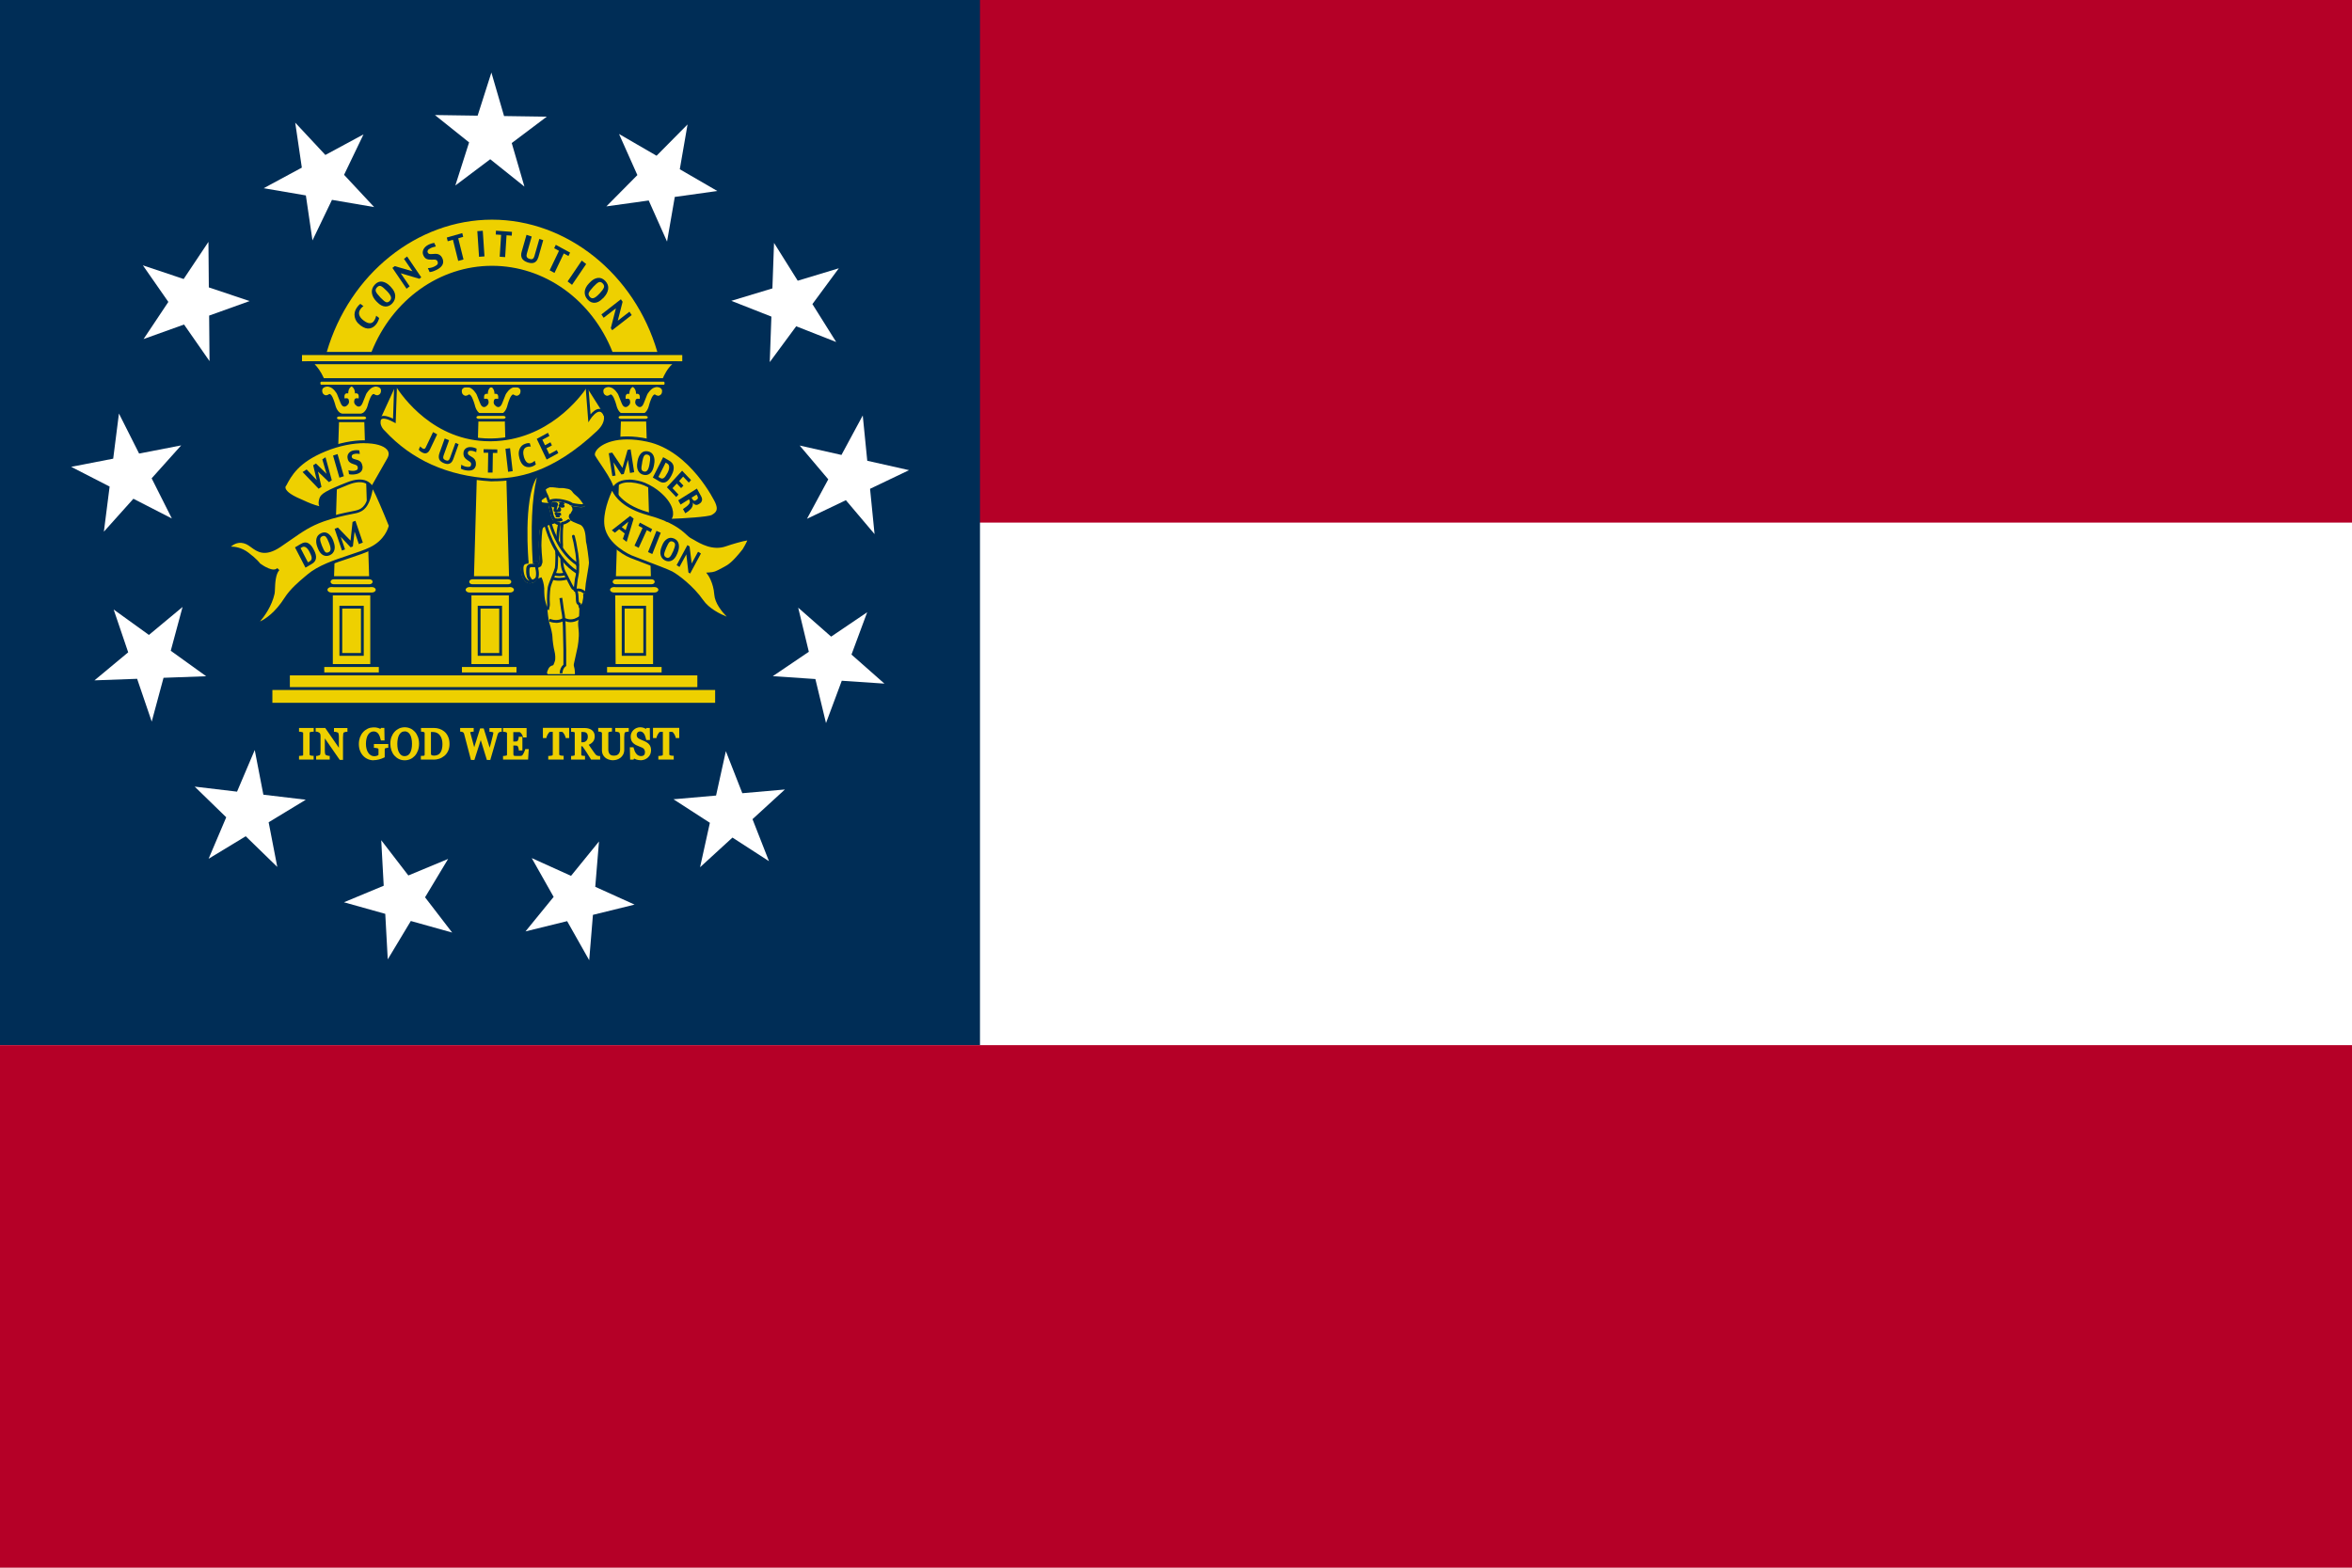 <?xml version="1.0" encoding="UTF-8"?>
<svg id="Layer_2" data-name="Layer 2" xmlns="http://www.w3.org/2000/svg" viewBox="0 0 302.74 201.83">
  <defs>
    <style>
      .cls-1 {
        fill: none;
      }

      .cls-2 {
        fill: #fff;
      }

      .cls-3 {
        fill: #b50027;
      }

      .cls-4 {
        fill: #002d56;
      }

      .cls-5 {
        fill: #eed000;
      }
    </style>
  </defs>
  <g id="United_State_FLAG" data-name="United State FLAG">
    <g>
      <path class="cls-2" d="M0,0h302.74v201.83H0V0Z"/>
      <path class="cls-3" d="M0,0h302.74v67.28H0V0Z"/>
      <path class="cls-4" d="M0,0h126.14v134.55H0V0Z"/>
      <path class="cls-2" d="M65.89,18.4l4.49-3.38-5.5-.08-1.63-5.6-1.77,5.55-5.5-.08,4.4,3.52-1.77,5.55,4.49-3.38,4.4,3.52-1.63-5.6Z"/>
      <path class="cls-2" d="M44.28,22.52l2.51-5.22-4.91,2.65-3.88-4.16.85,5.79-4.91,2.65,5.43.93.85,5.79,2.51-5.22,5.43.93-3.88-4.16Z"/>
      <path class="cls-2" d="M26.88,37l-.05-5.86-3.19,4.78-5.25-1.76,3.28,4.71-3.19,4.78,5.21-1.87,3.28,4.71-.05-5.86,5.21-1.87-5.25-1.76Z"/>
      <path class="cls-2" d="M17.91,58.4l-2.6-5.16-.74,5.81-5.41,1.05,4.95,2.54-.74,5.81,3.8-4.24,4.95,2.54-2.6-5.17,3.8-4.24-5.41,1.05Z"/>
      <path class="cls-2" d="M19.18,81.75l-4.55-3.28,1.87,5.51-4.34,3.61,5.49-.2,1.88,5.51,1.52-5.64,5.49-.2-4.56-3.28,1.52-5.64-4.34,3.61Z"/>
      <path class="cls-2" d="M30.52,101.92l-5.46-.65,4.06,3.95-2.27,5.34,4.78-2.9,4.06,3.95-1.11-5.75,4.78-2.9-5.46-.65-1.11-5.75-2.27,5.34Z"/>
      <path class="cls-2" d="M49.39,114.03l-5.12,2.13,5.32,1.49.32,5.86,2.97-4.94,5.32,1.49-3.49-4.54,2.97-4.94-5.12,2.13-3.49-4.54.32,5.86Z"/>
      <path class="cls-2" d="M71.25,115.48l-3.61,4.43,5.36-1.32,2.84,5.03.48-5.84,5.36-1.32-5.06-2.29.48-5.84-3.6,4.43-5.06-2.29,2.84,5.03Z"/>
      <path class="cls-2" d="M91.37,105.94l-1.26,5.71,4.17-3.82,4.7,3.04-2.12-5.41,4.17-3.82-5.48.48-2.12-5.41-1.26,5.71-5.48.48,4.7,3.04Z"/>
      <path class="cls-2" d="M104.95,87.41l1.37,5.68,2.03-5.45,5.49.37-4.24-3.74,2.02-5.45-4.64,3.14-4.24-3.73,1.37,5.68-4.64,3.14,5.49.37Z"/>
      <path class="cls-2" d="M102.47,42l5.16,2.03-3.06-4.88,3.4-4.61-5.29,1.6-3.05-4.87-.21,5.86-5.29,1.6,5.16,2.03-.21,5.86,3.4-4.61Z"/>
      <path class="cls-2" d="M86.88,25.35l5.45-.76-4.83-2.8,1-5.77-3.99,4.03-4.83-2.8,2.36,5.29-3.99,4.03,5.45-.76,2.36,5.29,1-5.77Z"/>
      <path class="cls-2" d="M108.89,64.41l3.68,4.35-.58-5.83,5.02-2.4-5.38-1.21-.58-5.83-2.74,5.08-5.38-1.21,3.68,4.35-2.74,5.08,5.02-2.4Z"/>
      <g>
        <path class="cls-5" d="M40.24,97.64h-1.59v-.19s.11,0,.19-.02c.08,0,.14-.02.18-.03.05-.02.09-.05.12-.09.02-.04.04-.1.04-.17v-2.74c0-.06,0-.11-.03-.15-.02-.04-.06-.08-.13-.11-.05-.02-.11-.04-.19-.06-.07-.02-.14-.03-.18-.03v-.19h1.59v.19c-.05,0-.11,0-.18.02-.07.01-.13.02-.19.04-.06.02-.11.06-.13.1-.02.05-.03.1-.03.16v2.73c0,.06.01.11.03.16.02.04.07.08.12.11.03.01.09.03.17.05.08.02.15.02.2.03v.19h0Z"/>
        <path class="cls-5" d="M40.38,97.79h-1.89v-.47l.33-.03c.1,0,.13-.02.14-.02.02,0,.04-.02.05-.04,0,0,.01-.03.01-.09v-2.74c0-.05,0-.08-.01-.09,0,0,0-.01-.05-.03-.04-.02-.1-.04-.17-.05-.07-.02-.12-.03-.16-.03h-.14v-.48h1.89v.48h-.14s-.1.01-.16.02c-.06,0-.12.02-.17.04,0,0-.03.01-.04.02-.01.03-.02.06-.02.1v2.73s0,.07.02.09c0,.01.03.03.05.04.02,0,.07.02.14.04.07.01.13.02.17.02h.14v.48ZM39.16,97.5h.61c-.07-.04-.12-.09-.16-.15-.04-.07-.05-.15-.05-.23v-2.73c0-.08.02-.15.05-.22.02-.05.06-.1.14-.15h-.66c.1.04.17.11.2.18.03.06.04.13.04.21v2.74c0,.1-.02.18-.06.24-.03.04-.06.08-.1.11Z"/>
      </g>
      <g>
        <path class="cls-5" d="M44.6,94.06s-.12.02-.21.04c-.1.03-.17.05-.21.08-.06.04-.1.13-.12.26-.02.13-.03.29-.03.48v2.76h-.22l-2.14-3.09v1.95c0,.22.01.39.04.5.03.12.07.2.12.25.04.04.12.08.24.11.12.03.2.05.24.05v.19h-1.45v-.19s.12-.02.23-.05c.11-.03.17-.06.2-.09.06-.05.1-.12.12-.23.02-.1.03-.28.03-.52v-1.86c0-.08-.01-.16-.04-.24-.03-.08-.06-.14-.11-.19-.06-.06-.14-.11-.24-.15-.1-.04-.18-.07-.25-.07v-.19h1.01l1.99,2.88v-1.8c0-.22-.01-.39-.04-.51-.03-.12-.07-.2-.11-.24-.05-.03-.12-.07-.23-.1-.1-.03-.18-.05-.24-.05v-.19h1.44v.19h0Z"/>
        <path class="cls-5" d="M44.17,97.83h-.44l-1.92-2.77v1.48c0,.21.01.37.03.47.03.11.06.16.08.17,0,0,.04.04.18.08.16.04.2.05.2.05h.14v.48h-1.75v-.47h.13s.11-.03.2-.06c.11-.03.14-.05.14-.05.03-.03.06-.08.07-.15.01-.06.03-.2.03-.49v-1.86c0-.07-.01-.13-.03-.2-.02-.06-.04-.1-.07-.13-.04-.04-.11-.08-.19-.12-.11-.05-.17-.06-.2-.06h-.14v-.48h1.23l1.76,2.55v-1.32c0-.21-.01-.37-.04-.47-.03-.13-.06-.15-.06-.15-.02-.01-.06-.04-.18-.07-.12-.04-.18-.05-.21-.05h-.14v-.48h1.73v.48h-.14s-.07.01-.18.04c-.11.03-.15.05-.16.06,0,0-.04.04-.06.16-.02.12-.03.27-.03.45v2.91ZM41.52,94.12l2.36,3.4v-.38l-2.16-3.13h-.57c.09.04.17.09.23.15.06.06.1.13.14.23v-.28ZM41.26,97.5h.62c-.07-.03-.12-.06-.16-.1-.07-.07-.12-.17-.16-.32,0-.01,0-.03,0-.04,0,.03,0,.06-.01.09-.03.13-.08.24-.17.31-.02.02-.06.04-.11.06ZM43.58,94.01c.06.02.1.05.14.07.08.06.14.17.17.32,0,.02,0,.04.01.06,0-.02,0-.04,0-.06.03-.17.09-.28.18-.35.03-.02.05-.03.09-.05h-.6Z"/>
      </g>
      <g>
        <path class="cls-5" d="M49.82,96.13s-.09.01-.16.03c-.07.01-.12.03-.16.05-.05.03-.09.06-.11.11-.02.05-.03.1-.03.17v.29c0,.21,0,.36,0,.43,0,.07,0,.14,0,.18-.22.11-.44.19-.66.24-.22.06-.43.09-.65.09-.23,0-.44-.05-.65-.14-.21-.09-.39-.22-.55-.39-.16-.17-.28-.37-.38-.62-.09-.24-.14-.51-.14-.81s.04-.55.13-.8c.09-.25.22-.46.38-.64.16-.18.35-.31.56-.41.22-.1.45-.15.7-.15.2,0,.37.03.52.08.15.05.28.11.39.19l.1-.18h.2l.02,1.32h-.2c-.03-.15-.08-.29-.13-.43-.05-.14-.12-.27-.2-.38-.08-.11-.18-.2-.3-.27-.12-.07-.26-.1-.42-.1-.18,0-.34.04-.48.12-.14.08-.26.19-.36.34-.1.15-.18.33-.23.55-.05.22-.08.47-.08.74,0,.24.03.47.08.68.05.21.13.39.24.55.1.16.23.28.39.37.15.09.33.14.53.14.15,0,.28-.02.4-.07.12-.05.21-.1.26-.15.01-.09.02-.19.02-.28,0-.09,0-.17,0-.24v-.21c0-.07-.01-.14-.03-.2-.02-.06-.06-.1-.12-.13-.05-.03-.13-.05-.22-.06-.09-.01-.17-.02-.22-.03v-.19h1.55v.19h0Z"/>
        <path class="cls-5" d="M48.06,97.88c-.24,0-.48-.05-.71-.15-.23-.1-.43-.24-.6-.42-.17-.18-.31-.4-.41-.66-.1-.26-.15-.55-.15-.86s.05-.59.14-.85c.1-.26.23-.5.41-.69.17-.19.38-.34.61-.45.42-.19.96-.2,1.33-.08.1.04.2.08.29.12l.07-.13h.43l.03,1.62h-.47l-.03-.11c-.03-.14-.08-.28-.12-.41-.05-.13-.11-.24-.18-.34-.07-.09-.15-.17-.25-.22-.2-.12-.53-.11-.75.02-.12.07-.22.17-.31.3-.09.13-.16.3-.21.5-.05.21-.08.44-.08.7,0,.23.03.44.08.64.05.19.12.36.22.5.09.14.2.25.34.33.23.14.56.15.8.05.09-.03.14-.07.17-.09,0-.07.01-.14.01-.2,0-.1,0-.17,0-.24v-.21c0-.06,0-.11-.02-.15,0-.02-.01-.03-.04-.04-.03-.02-.09-.03-.18-.05-.09-.01-.16-.02-.21-.03h-.14v-.49h1.85v.47l-.13.02s-.09.01-.15.03c-.07.01-.1.02-.12.03-.02,0-.03.02-.04.04-.01.03-.02.07-.02.11v.29c0,.21,0,.35,0,.43,0,.07,0,.13,0,.18v.1s-.08.04-.08.04c-.23.11-.46.2-.69.25-.23.06-.46.09-.68.09ZM47.39,94.11c-.16.09-.31.2-.43.34-.15.17-.27.37-.35.59-.08.23-.12.48-.12.75s.04.53.13.76c.09.22.2.41.35.57.14.15.31.27.5.35.06.03.12.05.19.07-.03-.01-.05-.03-.08-.04-.17-.1-.32-.24-.44-.42-.11-.17-.2-.37-.26-.59-.06-.23-.08-.47-.08-.72,0-.28.03-.54.09-.77.06-.24.14-.44.26-.6.07-.11.16-.2.25-.28ZM48.78,96.09c.09.04.16.12.19.21.02.07.04.15.04.24v.21c0,.07,0,.15,0,.24,0,.1,0,.2-.02.3v.05s-.04.03-.04.03c-.03.03-.06.05-.1.08.12-.04.25-.09.37-.14,0-.03,0-.06,0-.09,0-.08,0-.22,0-.44v-.29c0-.08.01-.16.04-.23.03-.08.09-.14.16-.18h-.63ZM48.68,94.03c.1.07.19.16.27.26.09.12.16.26.22.42.01.04.03.08.04.12v-.76s-.12.19-.12.19l-.13-.08c-.08-.05-.17-.1-.28-.14Z"/>
      </g>
      <g>
        <path class="cls-5" d="M53.29,94.31c.16.17.28.38.37.63.09.24.13.52.13.81s-.04.57-.13.82c-.09.24-.21.45-.37.63-.15.17-.33.3-.54.39-.2.09-.42.14-.65.14-.25,0-.47-.05-.68-.15-.21-.1-.39-.24-.54-.41-.15-.17-.27-.38-.35-.63-.08-.25-.13-.51-.13-.79,0-.31.04-.58.13-.82.09-.24.21-.45.37-.63.16-.17.34-.31.54-.4.21-.09.42-.14.65-.14s.46.05.66.14c.21.09.39.23.54.4h0ZM52.92,96.99c.09-.16.16-.34.2-.55.04-.2.06-.43.06-.68,0-.26-.02-.5-.07-.71-.05-.22-.12-.4-.21-.55-.09-.15-.21-.27-.34-.35-.14-.09-.3-.13-.47-.13-.2,0-.37.05-.51.15-.14.1-.25.23-.34.39-.08.16-.15.34-.19.55-.04.21-.06.43-.06.66,0,.26.02.49.06.69.04.21.11.39.2.55.09.16.2.28.34.37.14.09.3.13.49.13.18,0,.34-.04.48-.13.14-.09.26-.21.35-.37h0Z"/>
        <path class="cls-5" d="M52.09,97.88c-.27,0-.52-.05-.74-.16-.23-.11-.42-.26-.59-.45-.16-.18-.29-.41-.38-.67-.09-.26-.14-.55-.14-.84,0-.32.05-.62.14-.87.1-.26.23-.48.4-.67.17-.19.37-.33.59-.44.46-.2.99-.2,1.44,0,.23.1.42.25.59.43.17.19.3.42.4.68.09.26.14.55.14.86s-.05.61-.14.87c-.1.26-.23.49-.4.68-.17.18-.36.33-.59.43-.22.1-.46.15-.71.15ZM51.45,94.07c-.17.08-.32.2-.44.34-.14.16-.26.36-.34.58-.08.22-.13.48-.13.77,0,.26.04.51.12.74.08.22.19.42.33.58.13.16.3.28.48.37-.13-.1-.24-.22-.33-.38-.1-.17-.17-.37-.22-.59-.05-.21-.07-.46-.07-.72,0-.24.02-.47.06-.69.04-.22.11-.42.2-.59.09-.16.2-.3.34-.41ZM53.05,97.07c-.09.16-.2.28-.34.38.17-.08.33-.2.46-.34.15-.16.26-.35.34-.58.08-.23.12-.48.12-.77s-.04-.54-.12-.76c-.08-.23-.2-.42-.34-.58h0c-.13-.15-.29-.27-.47-.35.13.09.24.21.32.36.1.17.18.37.22.6.05.23.08.48.08.74,0,.26-.02.5-.07.71-.04.22-.12.42-.22.59ZM52.09,94.16c-.17,0-.31.04-.42.12-.12.08-.22.2-.3.34-.08.14-.13.31-.17.51-.04.2-.06.41-.06.63,0,.24.02.47.06.66.04.19.1.36.19.5.08.14.18.24.29.32.21.14.56.15.81,0,.12-.08.22-.18.3-.32h0c.08-.15.15-.32.18-.51.04-.19.06-.41.06-.66s-.02-.48-.07-.68c-.04-.2-.11-.37-.19-.51-.08-.13-.18-.23-.29-.3-.12-.07-.25-.11-.4-.11Z"/>
      </g>
      <g>
        <path class="cls-5" d="M57.71,95.78c0,.32-.06.6-.17.84-.11.24-.26.43-.44.58-.18.15-.39.26-.62.34-.23.07-.46.11-.71.11h-1.47v-.19s.11,0,.19-.01c.08-.01.13-.02.15-.03.05-.02.09-.06.11-.1.02-.05.03-.1.03-.16v-2.73c0-.06,0-.11-.03-.16-.02-.05-.06-.09-.11-.11-.05-.03-.11-.05-.17-.06-.06-.01-.11-.02-.15-.02v-.19h1.55c.21,0,.42.04.63.11.21.07.39.16.54.28.21.16.37.36.49.62.12.26.18.56.18.9h0ZM57.1,95.78c0-.25-.03-.48-.09-.69-.06-.21-.16-.38-.28-.54-.11-.15-.26-.26-.42-.34-.17-.08-.35-.12-.56-.12-.07,0-.15,0-.23,0-.08,0-.15,0-.19,0v2.9c0,.16.04.27.13.34.09.06.22.09.41.09.21,0,.4-.04.55-.12s.29-.19.38-.33c.1-.15.18-.32.22-.52.05-.2.07-.42.07-.68h0Z"/>
        <path class="cls-5" d="M55.78,97.79h-1.61v-.48h.15s.1,0,.17-.01c.08-.01.11-.02.11-.02.03-.01.03-.02.04-.03.01-.03.02-.06.02-.1v-2.73s0-.08-.02-.11c0,0,0-.02-.04-.04-.04-.02-.08-.04-.13-.05-.05-.01-.1-.02-.14-.02h-.14v-.48h1.69c.23,0,.46.04.68.11.22.07.42.18.58.31.23.17.4.4.53.68.13.27.19.6.19.96h0c0,.34-.06.64-.18.9-.12.25-.28.47-.48.63-.2.16-.42.29-.66.37-.24.08-.49.12-.75.12ZM54.79,97.5h.66s-.05-.03-.07-.04c-.13-.09-.19-.24-.19-.46v-2.98h-.44c.08.04.14.11.17.19.03.06.04.14.04.22v2.73c0,.09-.02.16-.05.23-.02.05-.06.09-.1.12ZM55.47,94.24v2.76c0,.08.01.17.07.21.04.03.13.07.32.07s.35-.03.49-.1c.14-.07.25-.16.33-.28.09-.13.16-.29.2-.47.05-.19.07-.4.07-.65s-.03-.45-.09-.64c-.06-.19-.14-.35-.25-.49-.1-.13-.23-.23-.37-.3-.15-.07-.31-.11-.49-.11-.07,0-.14,0-.23,0h-.05ZM56.42,94.1c.17.09.31.21.43.36.13.17.23.36.3.59.07.22.1.46.1.73s-.03.51-.08.72c-.05.21-.13.4-.25.57-.05.07-.11.14-.17.2.09-.05.17-.11.25-.17.16-.14.3-.32.4-.53.1-.21.15-.47.15-.77,0-.32-.06-.61-.16-.84-.11-.23-.26-.42-.44-.56-.14-.11-.31-.2-.5-.26-.01,0-.03,0-.04-.01Z"/>
      </g>
      <g>
        <path class="cls-5" d="M64.46,94.06s-.09.01-.14.03c-.05.02-.11.04-.15.07-.06.04-.11.08-.14.14-.03.05-.07.12-.09.21-.12.41-.26.89-.41,1.44-.16.55-.32,1.13-.51,1.75h-.23l-.89-2.91-.93,2.91h-.22c-.16-.62-.33-1.27-.51-1.93-.18-.67-.29-1.12-.35-1.34-.01-.05-.04-.1-.07-.15-.03-.04-.07-.08-.12-.12-.04-.03-.09-.05-.15-.07-.05-.02-.1-.03-.15-.03v-.19h1.44v.19c-.13,0-.23.02-.32.04-.09.02-.13.05-.13.1,0,.02,0,.04,0,.07,0,.03,0,.05.01.07.04.16.11.41.2.77.1.36.24.9.43,1.61l.88-2.8h.24l.89,2.86c.12-.44.22-.82.31-1.15.09-.33.16-.61.21-.85.04-.17.07-.28.07-.34,0-.06.02-.11.02-.16,0-.06-.04-.11-.12-.15-.08-.04-.2-.07-.37-.08v-.19h1.28v.19Z"/>
        <path class="cls-5" d="M63.12,97.84h-.45l-.79-2.56-.82,2.56h-.44l-.89-3.39s-.03-.07-.05-.1c-.02-.03-.05-.06-.08-.08-.03-.02-.06-.03-.1-.04-.05-.01-.09-.02-.13-.03h-.14v-.48h1.74v.48h-.14c-.12.01-.22.03-.3.05,0,0,0,0,0,0v.06c.05.15.11.41.21.77.07.27.18.64.3,1.12l.76-2.42h.46l.77,2.48c.07-.24.12-.46.18-.66.09-.33.16-.61.21-.84.04-.16.06-.27.07-.33,0-.05.01-.09.01-.13,0,0,0,0-.04-.02-.04-.02-.13-.05-.32-.07h-.14v-.48h1.58v.48h-.14s-.05.01-.1.03c-.05.01-.09.03-.12.06-.04.03-.08.06-.1.1-.02.02-.04.07-.07.17-.12.41-.25.89-.41,1.44-.16.55-.33,1.13-.51,1.75l-.03.11ZM62.89,97.54h0c.04-.13.08-.26.11-.39l-.96-3.09h-.03l-.1.33.97,3.15ZM59.76,94.01s.02.01.03.02c.06.05.11.1.15.15.04.05.07.12.09.19l.84,3.16.14-.42-.09-.35c-.19-.72-.34-1.25-.43-1.61-.1-.36-.16-.62-.2-.78v-.08s-.02-.08-.02-.1c0-.05.02-.12.09-.18h-.58ZM63.63,94.01c.16.09.18.21.18.28,0,.03,0,.07,0,.11.03-.08.06-.14.09-.19.05-.07.11-.13.18-.17.01,0,.02-.02.04-.02h-.49Z"/>
      </g>
      <g>
        <path class="cls-5" d="M67.9,96.53l-.07,1.11h-2.94v-.19s.12-.01.2-.02c.08-.01.14-.02.16-.04.05-.03.09-.06.11-.1.02-.04.03-.1.03-.16v-2.71c0-.06,0-.11-.03-.15-.02-.05-.06-.08-.11-.11-.04-.02-.11-.04-.18-.06-.08-.02-.13-.03-.18-.03v-.19h2.74v.91h-.19c-.03-.13-.11-.28-.22-.43-.11-.15-.21-.24-.31-.25-.05,0-.11-.01-.18-.02-.07,0-.15,0-.24,0h-.56v1.5h.4c.13,0,.22-.01.28-.04.06-.03.11-.07.16-.13.04-.05.07-.12.09-.21.03-.09.04-.17.05-.24h.19v1.48h-.19c0-.09-.03-.18-.06-.27-.03-.1-.06-.16-.09-.21-.05-.07-.11-.11-.18-.14-.06-.02-.15-.03-.26-.03h-.4v1.13c0,.11,0,.2.02.27.01.07.04.12.09.15.04.03.1.06.18.07.07,0,.18.01.32.01h.22c.09,0,.17,0,.23-.01.06,0,.13-.02.19-.04.07-.02.12-.05.14-.08.08-.09.16-.21.24-.39.08-.17.14-.3.16-.38h.18Z"/>
        <path class="cls-5" d="M67.97,97.79h-3.22v-.47h.14s.11-.02.19-.03c.09-.01.11-.02.12-.02.01,0,.03-.02.04-.03,0-.02.02-.05.02-.1v-2.71s0-.07-.02-.1c0-.01-.02-.02-.04-.04-.04-.02-.09-.03-.15-.05-.07-.02-.12-.03-.16-.03h-.14v-.48h3.03v1.21h-.45l-.03-.11c-.03-.11-.09-.24-.19-.38-.12-.16-.19-.19-.22-.19-.05,0-.1-.01-.17-.01-.07,0-.15,0-.24,0h-.41v1.21h.25c.15,0,.2-.02.22-.02.03-.02.07-.04.1-.08.03-.04.05-.09.07-.16.02-.08.04-.15.05-.22v-.13h.48v1.77h-.47v-.14c-.02-.07-.03-.15-.06-.24-.03-.11-.06-.15-.07-.16-.03-.04-.07-.07-.1-.08-.03-.01-.1-.02-.21-.02h-.25v.99c0,.1,0,.18.02.24,0,.03.02.05.03.06.02.01.05.03.11.04.07,0,.17.01.3.01h.22c.08,0,.15,0,.21,0,.06,0,.11-.02.17-.03.06-.02.07-.03.07-.03.07-.08.14-.19.22-.35.1-.21.14-.31.15-.36l.03-.11h.45l-.09,1.41ZM67.28,97.5h.41l.04-.6s-.02.05-.04.08c-.09.19-.17.32-.26.42-.03.04-.08.07-.14.1ZM65.37,97.5h.62s-.04-.02-.05-.03c-.07-.05-.12-.13-.14-.23-.02-.08-.03-.18-.03-.3v-2.91h-.46s0,0,0,0c.09.04.15.11.18.19.02.06.04.13.04.21v2.71c0,.09-.02.17-.05.23-.02.05-.06.1-.12.14ZM66.64,95.69c.09.03.18.09.24.19.02.03.04.07.06.12v-.61s-.04.08-.06.11c-.06.08-.13.14-.22.18,0,0-.02,0-.03.01ZM67.1,94.01c.08.05.17.13.25.25.05.07.1.14.14.21v-.46h-.38Z"/>
      </g>
      <g>
        <path class="cls-5" d="M73.1,94.89h-.17c-.02-.06-.04-.14-.08-.23-.04-.09-.08-.17-.13-.25-.05-.08-.1-.15-.16-.21-.06-.06-.11-.1-.17-.11-.05,0-.12-.01-.19-.02-.08,0-.15,0-.22,0h-.14v3.02c0,.06.01.11.03.16.02.05.06.09.12.11.03.01.09.03.19.05.1.02.17.03.22.03v.19h-1.67v-.19s.12-.01.21-.02c.1-.01.16-.02.2-.04.05-.02.09-.06.12-.1.03-.04.04-.1.04-.18v-3.04h-.14c-.05,0-.12,0-.19,0-.08,0-.15,0-.22.02-.05,0-.11.04-.17.11-.06.06-.11.13-.16.21-.05.08-.09.16-.13.26-.04.09-.06.16-.08.22h-.17v-1.02h3.08v1.02h0Z"/>
        <path class="cls-5" d="M72.54,97.79h-1.97v-.47h.14s.12-.02.21-.03c.12-.01.15-.03.16-.03.04-.02.05-.03.05-.04,0-.01.02-.04.02-.1v-2.9s-.11,0-.18,0c-.07,0-.14,0-.21.01,0,0-.03,0-.08.06-.05.05-.1.12-.14.19-.05.07-.09.15-.12.23-.03.08-.06.15-.07.2l-.03.11h-.44v-1.32h3.38v1.32h-.44l-.03-.11c-.01-.06-.04-.12-.07-.2-.04-.08-.08-.16-.12-.23-.04-.07-.09-.13-.14-.19-.05-.06-.08-.06-.09-.06-.04,0-.11-.01-.18-.01-.07,0-.14,0-.21,0v2.87s0,.07.02.1c0,0,.01.02.05.04.02,0,.08.02.16.04.08.02.15.03.2.03h.14v.48ZM71.26,97.5h.65c-.08-.04-.14-.1-.18-.17-.03-.07-.05-.15-.05-.23v-3.08h-.23v3.1c0,.1-.02.18-.06.25-.03.05-.07.09-.12.12ZM70.16,94.01v.53c.03-.07.07-.14.11-.21.05-.09.12-.17.18-.24.03-.03.07-.06.1-.09h-.39ZM72.56,94.01s.07.05.1.09c.07.07.13.15.18.24.04.06.08.13.11.2v-.53h-.39Z"/>
      </g>
      <g>
        <path class="cls-5" d="M77.12,97.64h-.95c-.21-.35-.4-.66-.57-.92-.17-.26-.35-.52-.55-.8h-.36v1.2c0,.06,0,.12.03.16.02.05.06.08.12.11.03.01.08.02.16.03.07.01.14.02.19.02v.19h-1.5v-.19s.1,0,.17-.02c.08,0,.13-.02.16-.03.05-.02.09-.06.11-.1.02-.04.03-.1.03-.17v-2.73c0-.06,0-.12-.03-.16-.02-.05-.06-.08-.12-.11-.04-.02-.1-.03-.16-.04-.07-.01-.12-.02-.17-.03v-.19h1.63c.15,0,.29.02.42.05.13.03.25.08.36.16.1.07.19.16.25.28.06.11.09.25.09.41,0,.15-.02.27-.06.39-.04.11-.1.21-.18.29-.07.08-.16.14-.27.2-.11.06-.22.1-.35.14.17.25.32.45.43.62.12.17.26.37.43.61.07.11.14.19.2.24.06.05.12.09.18.12.04.02.1.04.16.05.06.01.12.02.16.02v.19h0ZM75.81,94.83c0-.23-.06-.41-.18-.54-.12-.13-.3-.2-.52-.2h-.42v1.62h.33c.23,0,.42-.08.57-.23.15-.16.23-.37.23-.64h0Z"/>
        <path class="cls-5" d="M77.26,97.79h-1.18l-.04-.07c-.21-.35-.4-.65-.57-.91-.16-.24-.32-.48-.51-.73h-.14v1.05s0,.08.02.11c0,0,.01.01.03.02,0,0,.03.01.12.03.07,0,.13.02.17.02h.14v.48h-1.79v-.47h.13s.09-.02.17-.03c.09-.01.11-.02.11-.02.03-.01.03-.02.04-.03,0-.02.02-.05.02-.11v-2.73s0-.08-.02-.12c0,0,0-.01-.03-.02-.03-.01-.08-.02-.13-.03-.06-.01-.11-.02-.15-.02h-.14v-.48h1.78c.16,0,.32.02.46.06.15.04.28.1.4.18.12.08.22.2.29.33.07.13.11.3.11.48,0,.16-.02.31-.07.44-.05.13-.12.25-.22.34-.08.09-.19.16-.3.23-.06.03-.12.06-.18.09.13.18.23.33.32.47l.43.61c.07.1.13.17.17.21.05.04.1.08.15.1.03.02.07.03.12.04.06.01.1.02.14.02h.14v.48ZM76.25,97.5h.45c-.06-.03-.12-.08-.18-.12-.07-.06-.14-.15-.22-.27l-.43-.62c-.11-.17-.26-.38-.43-.62l-.06-.09c-.07.03-.14.05-.22.06h0c.2.28.39.55.56.81.16.24.34.53.53.85ZM74.13,97.5h.55c-.07-.05-.1-.1-.12-.15-.02-.06-.04-.14-.04-.22v-3.12h-.41c.09.05.13.12.15.17.02.06.03.14.03.21v2.73c0,.09-.02.17-.05.24-.02.05-.06.09-.11.13ZM75.53,94.03c.08.04.14.09.2.16.15.16.22.38.22.64,0,.31-.09.56-.27.74,0,0-.01.01-.02.02.06-.02.12-.05.17-.08.09-.05.17-.11.23-.17.07-.07.12-.15.15-.24.04-.1.05-.21.05-.34,0-.14-.03-.25-.07-.34-.05-.1-.12-.17-.2-.23-.09-.06-.19-.11-.31-.13-.05-.01-.11-.02-.16-.03ZM74.82,95.56h.18c.19,0,.34-.06.47-.19.13-.13.19-.31.19-.54,0-.19-.05-.34-.14-.44-.1-.1-.23-.15-.41-.15h-.28v1.32Z"/>
      </g>
      <g>
        <path class="cls-5" d="M80.81,94.06s-.11.01-.2.03c-.09.02-.16.05-.22.09-.06.04-.1.13-.12.25-.02.13-.03.28-.03.47v1.64c0,.21-.04.39-.12.55-.08.15-.19.28-.32.38-.13.1-.27.16-.42.2-.14.04-.28.06-.42.06-.21,0-.4-.03-.57-.09-.17-.06-.31-.14-.42-.24-.11-.1-.2-.22-.25-.35-.06-.13-.08-.27-.08-.41v-2.23c0-.06,0-.11-.03-.15-.02-.04-.06-.08-.11-.12-.04-.02-.09-.04-.16-.06-.06-.02-.12-.03-.16-.03v-.19h1.47v.19s-.11,0-.18.02c-.07.01-.12.03-.15.04-.06.02-.09.06-.11.11-.02.05-.03.1-.03.16v2.09c0,.1,0,.21.03.32.02.11.06.21.12.31.07.1.15.18.26.24.11.06.26.09.46.09.18,0,.34-.03.46-.09.12-.06.22-.14.29-.24.07-.1.12-.2.14-.3.03-.1.04-.21.04-.32v-1.55c0-.2-.01-.36-.04-.48-.03-.13-.07-.21-.12-.25-.06-.04-.14-.08-.24-.1-.1-.02-.18-.04-.23-.04v-.19h1.45v.19h0Z"/>
        <path class="cls-5" d="M78.96,97.88c-.23,0-.44-.03-.62-.1-.18-.06-.34-.15-.47-.27-.13-.12-.22-.25-.29-.4-.06-.15-.1-.31-.1-.47v-2.23s0-.08-.02-.09c0,0-.01-.03-.06-.06-.03-.02-.07-.03-.12-.04-.06-.01-.1-.02-.14-.03h-.14v-.48h1.77v.48h-.14s-.09.01-.15.03c-.06.01-.1.02-.13.03-.02,0-.03.02-.03.02-.01.03-.02.07-.02.11v2.09c0,.09,0,.19.03.29.02.09.05.17.1.26.05.08.12.14.21.19.17.1.57.1.78,0,.1-.05.18-.12.24-.2.06-.08.1-.17.12-.25.02-.09.04-.18.04-.28v-1.55c0-.19-.01-.34-.04-.45-.03-.13-.06-.16-.06-.16-.04-.03-.1-.06-.19-.08-.09-.02-.16-.04-.2-.04h-.14v-.48h1.74v.48h-.14s-.1.02-.18.03c-.07.02-.13.04-.17.06h0s-.03.03-.06.16c-.02.12-.03.27-.03.44v1.64c0,.23-.05.44-.14.61-.09.17-.21.32-.36.43-.15.11-.3.18-.46.23-.16.05-.31.07-.46.07ZM77.57,94.01h0c.09.05.14.12.17.19.03.06.04.13.04.21v2.23c0,.12.02.24.07.35.05.11.12.21.21.3.1.09.22.16.37.21.17.06.37.09.59.08-.21,0-.38-.04-.51-.11-.13-.07-.24-.17-.32-.29-.07-.11-.12-.24-.15-.36-.02-.12-.03-.24-.03-.35v-2.09c0-.08.01-.15.04-.21.03-.07.07-.12.13-.16h-.63ZM79.81,94.01s.08.04.12.07c.08.06.14.17.17.33,0,.03.01.05.01.08,0-.03,0-.07.01-.1.03-.17.09-.28.18-.35.02-.01.04-.03.07-.04h-.56Z"/>
      </g>
      <g>
        <path class="cls-5" d="M83.44,95.91c.07.09.13.19.16.29.04.1.05.23.05.37,0,.33-.12.61-.35.82-.23.22-.52.32-.86.32-.16,0-.32-.03-.47-.08-.16-.05-.29-.12-.41-.19l-.11.19h-.2l-.03-1.29h.2c.04.16.09.3.14.43.06.13.13.25.22.36.09.11.19.19.3.25.12.06.25.09.4.09.11,0,.21-.02.3-.05.09-.03.16-.08.21-.14.05-.06.09-.13.12-.2.03-.08.04-.17.04-.27,0-.15-.04-.29-.12-.42-.08-.13-.2-.23-.36-.3-.11-.05-.23-.1-.37-.15-.14-.06-.26-.11-.36-.16-.2-.1-.35-.22-.47-.38-.11-.16-.16-.36-.16-.61,0-.14.03-.28.08-.4.05-.12.13-.23.23-.33.1-.09.21-.16.34-.22.13-.05.27-.08.41-.08.16,0,.31.03.44.08.13.05.25.12.35.19l.1-.18h.2l.02,1.25h-.2c-.04-.14-.08-.28-.12-.41-.04-.13-.1-.25-.18-.36-.07-.1-.16-.18-.26-.25-.1-.06-.23-.09-.38-.09-.16,0-.29.05-.4.16-.11.11-.17.24-.17.4s.04.3.11.41c.07.11.18.19.31.26.12.06.24.12.36.16.12.04.23.09.34.14.1.05.2.1.29.16.09.06.17.13.24.2h0Z"/>
        <path class="cls-5" d="M82.45,97.87c-.17,0-.35-.03-.52-.08-.11-.04-.21-.08-.31-.13l-.08.14h-.43l-.04-1.59h.47l.03.11c.04.15.09.29.14.41.05.11.12.22.2.32.07.09.16.16.26.21.17.09.42.1.58.04.06-.02.11-.06.15-.1.04-.04.07-.09.09-.15.02-.07.03-.14.03-.23,0-.12-.03-.24-.1-.34-.06-.11-.16-.18-.29-.24-.11-.05-.23-.1-.37-.15-.14-.06-.27-.11-.37-.16-.22-.11-.4-.25-.52-.42-.13-.18-.19-.42-.19-.7,0-.16.03-.32.1-.46.06-.14.15-.27.27-.38.11-.11.24-.19.39-.25.31-.13.68-.11.96,0,.08.03.17.07.24.12l.07-.12h.43l.02,1.55h-.47l-.03-.11c-.04-.14-.08-.27-.12-.4-.04-.12-.09-.23-.16-.32-.06-.08-.13-.15-.21-.2-.16-.1-.44-.12-.6.05-.08.08-.12.18-.12.29,0,.13.03.24.08.33.06.08.14.16.26.21.12.06.23.11.34.16.12.04.24.09.35.15.1.05.21.1.3.17.1.06.2.14.27.23h0c.09.1.15.22.19.34.04.12.06.26.06.41,0,.37-.13.69-.39.93-.26.24-.58.36-.96.37ZM81.52,97.24l.13.09c.08.05.18.1.29.14-.1-.06-.18-.14-.26-.23-.1-.12-.18-.26-.24-.39-.02-.04-.04-.09-.05-.14l.02.74.11-.2ZM81.79,94.14s-.03.03-.04.04c-.09.08-.15.18-.2.29-.05.1-.07.22-.07.34,0,.22.05.39.14.52.1.13.23.24.41.33.1.05.22.1.35.16.14.06.26.11.37.15.19.08.33.2.42.36.09.15.14.32.14.5,0,.12-.02.23-.05.32-.02.05-.04.1-.07.15,0,0,0,0,.01-.01.2-.19.3-.42.3-.72,0-.12-.02-.23-.05-.32-.03-.09-.07-.17-.14-.25-.06-.07-.13-.13-.21-.18-.09-.06-.18-.1-.27-.15-.11-.05-.22-.1-.33-.14-.12-.05-.25-.1-.37-.17-.16-.08-.28-.19-.37-.31-.09-.13-.13-.3-.13-.49,0-.16.05-.31.14-.43ZM82.97,94.09c.06.05.11.11.16.18.08.12.15.25.2.39.01.03.02.06.03.1v-.69s-.12.19-.12.19l-.13-.09s-.09-.06-.13-.08Z"/>
      </g>
      <g>
        <path class="cls-5" d="M87.26,94.89h-.17c-.01-.06-.04-.14-.08-.23-.04-.09-.08-.17-.13-.25-.05-.08-.1-.15-.16-.21-.06-.06-.11-.1-.17-.11-.05,0-.12-.01-.19-.02-.08,0-.15,0-.22,0h-.14v3.02c0,.06.01.11.03.16.02.05.06.09.12.11.03.01.09.03.19.05.1.02.17.03.22.03v.19h-1.67v-.19s.12-.01.21-.02c.1-.01.16-.02.2-.04.06-.02.1-.06.12-.1.03-.04.04-.1.04-.18v-3.04h-.14c-.05,0-.12,0-.19,0-.08,0-.15,0-.22.02-.05,0-.11.04-.17.11-.06.06-.11.13-.16.21-.05.08-.09.16-.13.26-.04.09-.06.16-.08.22h-.17v-1.02h3.08v1.02Z"/>
        <path class="cls-5" d="M86.71,97.79h-1.97v-.47h.14s.11-.02.21-.03c.12-.01.15-.03.16-.03.03-.01.04-.02.05-.04,0-.01.02-.04.02-.1v-2.9s-.11,0-.18,0c-.07,0-.14,0-.21.01,0,0-.03,0-.08.06-.05.05-.1.12-.14.19-.05.07-.09.15-.12.23-.03.08-.06.15-.07.2l-.03.11h-.44v-1.32h3.38v1.32h-.44l-.03-.11c-.01-.06-.04-.12-.07-.2-.04-.08-.08-.16-.12-.23-.04-.07-.09-.13-.14-.19-.05-.06-.08-.06-.09-.06-.04,0-.11-.01-.18-.01-.07,0-.14,0-.21,0v2.87s0,.07.02.1c0,0,.01.02.05.04.02,0,.08.02.16.04.08.02.15.03.2.03h.14v.48ZM85.42,97.5h.65c-.08-.04-.14-.1-.18-.17-.03-.07-.05-.15-.05-.23v-3.08h-.24v3.1c0,.1-.02.18-.06.25-.03.05-.07.09-.12.12ZM84.33,94.01v.53c.03-.07.07-.14.11-.21.06-.09.12-.17.18-.24.03-.03.07-.06.1-.09h-.39ZM86.72,94.01s.07.05.1.09c.06.07.13.15.18.24.04.06.08.13.11.2v-.53h-.39Z"/>
      </g>
      <path class="cls-5" d="M63.2,49.81s.01,0,.01,0c0,0,.44.17.44.9.39-.08.54.14.47.65,0,0-.46-.13-.53.15-.11.32-.03.59.26.79,0,0,.48.4.78-.36.3-.77.41-1.03.41-1.03.08-.28.58-.94,1.03-1.03.17-.07.34-.06.52-.01,0,0,.4.09.41.44.01.35-.12.51-.35.61-.25.11-.55-.13-.55-.13-.11-.02-.14.02-.2.07-.03.02-.16.17-.23.33,0,0-.22.49-.32.87-.08.3-.26,1.2-1.12,1.33h-2.02c-.85-.13-1.04-1.03-1.12-1.33-.1-.38-.32-.87-.32-.87-.07-.16-.2-.31-.23-.33-.06-.05-.1-.09-.2-.07,0,0-.3.24-.55.13-.22-.1-.36-.26-.35-.61.01-.35.41-.44.41-.44.18-.05.35-.06.52.01.45.09.95.75,1.03,1.03,0,0,.11.26.41,1.03.3.76.78.36.78.36.28-.2.37-.47.26-.79-.07-.28-.53-.15-.53-.15-.07-.51.08-.73.47-.65,0-.73.44-.9.44-.9,0,0,0,0,.01,0h-.03Z"/>
      <g>
        <path class="cls-5" d="M65.71,74.38h-4.88l.58-20.31h3.75l.55,20.31Z"/>
        <path class="cls-4" d="M65.89,74.56h-5.25l.59-20.67h4.1l.56,20.67ZM61.01,74.19h4.51l-.54-19.95h-3.4l-.57,19.95Z"/>
      </g>
      <g>
        <path class="cls-5" d="M65.68,85.67h-5.18v-9.22s5.18,0,5.18,0v9.22Z"/>
        <path class="cls-4" d="M65.87,85.85h-5.54v-9.58h5.54s0,9.58,0,9.58ZM60.68,85.49h4.82v-8.86h-4.82v8.86Z"/>
      </g>
      <g>
        <path class="cls-5" d="M60.42,75.39h5.25c.37,0,.66.24.66.53s-.3.53-.66.53h-5.25c-.37,0-.66-.24-.66-.53s.3-.53.66-.53Z"/>
        <path class="cls-4" d="M65.67,76.64h-5.25c-.47,0-.84-.32-.84-.71s.38-.71.84-.71h5.25c.47,0,.84.32.84.71s-.38.71-.84.71ZM60.42,75.58c-.26,0-.48.16-.48.35s.22.35.48.35h5.25c.26,0,.48-.16.48-.35s-.22-.35-.48-.35h-5.25Z"/>
      </g>
      <g>
        <path class="cls-5" d="M60.81,74.4h4.59c.33,0,.59.22.59.5h0c0,.28-.26.5-.59.5h-4.59c-.33,0-.59-.22-.59-.5h0c0-.28.26-.5.59-.5Z"/>
        <path class="cls-4" d="M65.39,75.58h-4.59c-.42,0-.77-.31-.77-.68s.35-.68.77-.68h4.59c.42,0,.77.3.77.68s-.35.68-.77.68ZM60.81,74.58c-.23,0-.41.14-.41.32s.18.32.41.32h4.59c.23,0,.41-.14.41-.32s-.18-.32-.41-.32h-4.59Z"/>
      </g>
      <path class="cls-4" d="M64.62,84.43h-3.13v-6.44h3.13v6.44ZM61.85,84.07h2.41v-5.72h-2.41v5.72Z"/>
      <g>
        <path class="cls-5" d="M61.61,53.36h3.18c.26,0,.47.16.47.37s-.21.37-.47.37h-3.18c-.26,0-.47-.16-.47-.37s.21-.37.47-.37Z"/>
        <path class="cls-4" d="M64.79,54.27h-3.18c-.36,0-.65-.25-.65-.55s.29-.55.65-.55h3.18c.36,0,.65.25.65.55s-.29.55-.65.55ZM61.61,53.54c-.17,0-.29.1-.29.19s.12.19.29.19h3.18c.17,0,.29-.1.29-.19s-.12-.19-.29-.19h-3.18Z"/>
      </g>
      <g>
        <path class="cls-5" d="M37.13,86.77h52.81v1.9h-52.81v-1.9Z"/>
        <path class="cls-4" d="M90.12,88.85h-53.17v-2.26h53.17v2.26ZM37.31,88.49h52.45v-1.54h-52.45v1.54Z"/>
      </g>
      <g>
        <path class="cls-5" d="M34.88,88.65h57.35v2.01h-57.35v-2.01Z"/>
        <path class="cls-4" d="M92.41,90.85h-57.71v-2.37h57.71v2.37ZM35.06,90.48h56.99v-1.65h-56.99v1.65Z"/>
      </g>
      <g>
        <path class="cls-5" d="M38.69,45.53h49.31v1.16h-49.31v-1.16Z"/>
        <path class="cls-4" d="M88.18,46.87h-49.67v-1.53h49.67v1.53ZM38.87,46.51h48.95v-.8h-48.95v.8Z"/>
      </g>
      <g>
        <path class="cls-5" d="M78.71,45.49c-2.55-6.53-8.48-11.09-15.39-11.09s-12.83,4.57-15.39,11.09h-6.13c2.83-10.03,11.4-17.39,21.51-17.39s18.69,7.34,21.52,17.39h-6.13Z"/>
        <path class="cls-4" d="M78.71,45.67c-.07,0-.14-.05-.17-.11-2.61-6.67-8.58-10.97-15.22-10.97s-12.6,4.31-15.22,10.97c-.03.07-.09.11-.17.11h-6.13c-.06,0-.11-.03-.14-.07-.03-.04-.05-.1-.03-.16,2.91-10.32,11.83-17.52,21.69-17.52s18.79,7.2,21.7,17.52c.02.05,0,.11-.03.16-.03.05-.09.07-.14.07h-6.13ZM42.05,45.31h5.77c2.69-6.74,8.77-11.09,15.51-11.09s12.83,4.35,15.51,11.09h5.77c-2.93-10.04-11.65-17.03-21.28-17.03s-18.34,6.99-21.27,17.03Z"/>
      </g>
      <g>
        <path class="cls-5" d="M40.02,46.7s.85.54,1.56,2.16h43.87s.72-1.81,1.72-2.17h-47.14Z"/>
        <path class="cls-4" d="M41.46,49.05l-.05-.11c-.67-1.54-1.49-2.08-1.49-2.08l-.51-.33h47.75s.06.35.06.35c-.91.32-1.6,2.04-1.61,2.06l-.05.11h-44.11ZM40.5,46.89c.32.32.77.88,1.19,1.8h43.63c.14-.33.58-1.26,1.21-1.8h-46.03Z"/>
      </g>
      <g>
        <path class="cls-5" d="M50.9,49.29s4.06,7.44,12.33,7.34c8.16-.1,12.33-7.08,12.33-7.08l2.18,3.44s.8,1.16-.76,2.63c-5.52,5.18-9.89,6.2-13.75,6.17-5.7-.33-10.3-2.39-13.79-6.17-.63-.56-.76-1.29-.57-1.9l2.03-4.43Z"/>
        <path class="cls-4" d="M63.4,61.97c-.06,0-.12,0-.17,0-5.73-.33-10.41-2.43-13.93-6.23-.61-.54-.84-1.32-.61-2.07l2.04-4.45c.03-.06.09-.1.16-.1.06-.01.13.03.17.09.04.07,4.13,7.34,12.17,7.24,7.97-.1,12.13-6.93,12.17-7,.03-.05.09-.09.15-.09.09,0,.12.03.16.08l2.18,3.44s.87,1.3-.79,2.86c-5.82,5.47-10.36,6.22-13.7,6.22ZM50.92,49.67l-1.89,4.12c-.18.59,0,1.23.52,1.69,3.46,3.74,8.06,5.8,13.68,6.13,3.27.03,7.79-.65,13.61-6.12,1.42-1.33.76-2.35.73-2.4l-2.03-3.21c-.84,1.24-5.03,6.84-12.32,6.93-.06,0-.11,0-.17,0-7.21,0-11.26-5.74-12.14-7.13Z"/>
      </g>
      <path class="cls-4" d="M48.6,54.52s-.09-.56.3-.84c.34-.24.9-.17,1.69.22l.16-4.6h.36s-.18,5.19-.18,5.19l-.26-.14c-1.03-.56-1.42-.48-1.56-.38-.2.14-.15.48-.15.48l-.36.06Z"/>
      <path class="cls-4" d="M75.73,54.37l-.37-4.79.36-.03.29,3.79c.29-.33.73-.74,1.21-.7.34.03.62.28.82.75l-.33.14c-.15-.34-.32-.51-.52-.53-.44-.04-1.01.67-1.17.92l-.29.45Z"/>
      <g>
        <path class="cls-5" d="M41.34,48.95h44.1c.16,0,.28.14.28.32v.1c0,.17-.13.32-.28.32h-44.1c-.16,0-.28-.14-.28-.32v-.1c0-.17.13-.32.28-.32Z"/>
        <path class="cls-4" d="M85.44,49.87h-44.1c-.26,0-.47-.22-.47-.5v-.11c0-.14.05-.27.15-.36.09-.09.2-.13.32-.13h44.1c.26,0,.46.22.46.5v.11c0,.27-.21.5-.46.5ZM41.34,49.14s-.05.02-.06.03c-.03.03-.04.07-.04.11v.11c0,.07.05.14.1.14h44.1c.06,0,.1-.06.1-.14v-.11c0-.07-.05-.14-.1-.14h-44.1Z"/>
      </g>
      <path class="cls-5" d="M45.24,49.75s.01,0,.01,0c0,0,.44.17.44.9.39-.08.54.14.47.65,0,0-.46-.13-.53.15-.11.32-.03.59.26.79,0,0,.48.4.78-.36.3-.76.41-1.02.41-1.02.08-.28.58-.94,1.03-1.04.17-.07.34-.06.52-.01,0,0,.4.09.41.44.01.35-.12.51-.35.61-.25.11-.55-.13-.55-.13-.11-.02-.14.02-.21.07-.03.02-.16.17-.23.33,0,0-.22.49-.32.87-.08.3-.26,1.2-1.12,1.33h-2.02c-.85-.13-1.04-1.04-1.12-1.33-.1-.38-.32-.87-.32-.87-.07-.16-.2-.31-.23-.33-.07-.05-.1-.09-.2-.07,0,0-.3.24-.55.13-.22-.1-.36-.26-.35-.61.01-.35.41-.44.41-.44.18-.05.35-.06.52.01.45.09.95.75,1.03,1.04,0,0,.11.26.41,1.02.3.77.78.36.78.36.28-.2.37-.47.26-.79-.07-.28-.53-.15-.53-.15-.07-.51.08-.73.47-.65,0-.73.44-.9.44-.9,0,0,0,0,.01,0h-.03Z"/>
      <g>
        <path class="cls-5" d="M47.69,74.38h-4.88l.65-20.31h3.6l.63,20.31Z"/>
        <path class="cls-4" d="M47.88,74.56h-5.25l.66-20.67h3.96l.64,20.67ZM43,74.19h4.51l-.62-19.95h-3.25l-.64,19.95Z"/>
      </g>
      <g>
        <path class="cls-5" d="M47.84,85.67h-5.18v-9.22h5.18s0,9.22,0,9.22Z"/>
        <path class="cls-4" d="M48.02,85.85h-5.54v-9.58h5.54s0,9.58,0,9.58ZM42.84,85.49h4.82v-8.86h-4.82s0,8.86,0,8.86Z"/>
      </g>
      <g>
        <path class="cls-5" d="M42.63,75.39h5.25c.37,0,.66.24.66.53h0c0,.29-.3.53-.66.53h-5.25c-.37,0-.66-.24-.66-.53h0c0-.29.3-.53.66-.53h0Z"/>
        <path class="cls-4" d="M47.88,76.64h-5.25c-.46,0-.84-.32-.84-.71s.38-.71.84-.71h5.25c.47,0,.84.32.84.71s-.38.71-.84.71ZM42.63,75.58c-.26,0-.48.16-.48.35s.22.35.48.35h5.25c.26,0,.48-.16.48-.35s-.22-.35-.48-.35h-5.25Z"/>
      </g>
      <g>
        <path class="cls-5" d="M42.96,74.4h4.58c.33,0,.59.22.59.5h0c0,.28-.26.5-.59.5h-4.58c-.33,0-.59-.22-.59-.5h0c0-.28.26-.5.59-.5Z"/>
        <path class="cls-4" d="M47.54,75.58h-4.59c-.42,0-.77-.31-.77-.68s.35-.68.77-.68h4.59c.42,0,.77.3.77.68s-.35.68-.77.68ZM42.96,74.58c-.23,0-.41.14-.41.32s.18.32.41.32h4.59c.23,0,.41-.14.41-.32s-.18-.32-.41-.32h-4.59Z"/>
      </g>
      <path class="cls-4" d="M46.82,84.43h-3.13v-6.44h3.13v6.44ZM44.05,84.07h2.41v-5.72h-2.41v5.72Z"/>
      <g>
        <path class="cls-5" d="M43.66,53.44h3.18c.26,0,.47.16.47.37s-.21.37-.47.37h-3.18c-.26,0-.47-.16-.47-.37s.21-.37.47-.37h0Z"/>
        <path class="cls-4" d="M46.84,54.35h-3.18c-.36,0-.65-.25-.65-.55s.29-.55.65-.55h3.18c.36,0,.65.25.65.55s-.29.55-.65.55ZM43.66,53.62c-.17,0-.29.1-.29.19s.12.19.29.19h3.18c.17,0,.29-.1.29-.19s-.12-.19-.29-.19h-3.18Z"/>
      </g>
      <g>
        <path class="cls-5" d="M41.56,85.69h7.38v1.06h-7.38v-1.06Z"/>
        <path class="cls-4" d="M49.12,86.93h-7.74v-1.42h7.74v1.42ZM41.74,86.57h7.02v-.7h-7.02v.7Z"/>
      </g>
      <path class="cls-5" d="M81.42,49.81s.01,0,.01,0c0,0,.44.17.44.9.39-.08.54.14.47.65,0,0-.46-.13-.53.15-.11.32-.03.59.26.79,0,0,.48.4.78-.36.3-.77.41-1.03.41-1.03.08-.28.58-.94,1.03-1.03.17-.07.34-.06.52-.01,0,0,.4.09.41.44.01.35-.12.51-.35.61-.25.11-.55-.13-.55-.13-.11-.02-.14.02-.2.07-.03.02-.16.17-.23.33,0,0-.22.49-.32.87-.08.3-.26,1.2-1.12,1.33h-2.02c-.85-.13-1.04-1.03-1.12-1.33-.1-.38-.32-.87-.32-.87-.07-.16-.2-.31-.23-.33-.07-.05-.1-.09-.2-.07,0,0-.3.24-.55.13-.22-.1-.36-.26-.35-.61.01-.35.41-.44.41-.44.18-.05.35-.06.52.01.45.09.95.75,1.03,1.03,0,0,.11.26.41,1.03.3.76.78.36.78.36.28-.2.37-.47.26-.79-.07-.28-.53-.15-.53-.15-.07-.51.08-.73.47-.65,0-.73.44-.9.44-.9,0,0,0,0,.01,0h-.03Z"/>
      <g>
        <path class="cls-5" d="M83.97,74.38h-4.88l.65-20.31h3.6l.63,20.31Z"/>
        <path class="cls-4" d="M84.15,74.56h-5.25l.66-20.67h3.96l.64,20.67ZM79.27,74.19h4.51l-.61-19.95h-3.25l-.64,19.95Z"/>
      </g>
      <g>
        <path class="cls-5" d="M84.24,85.67h-5.18l-.05-9.22h5.24s0,9.22,0,9.22Z"/>
        <path class="cls-4" d="M84.42,85.85h-5.54l-.06-9.58h5.6s0,9.58,0,9.58ZM79.24,85.49h4.82v-8.86h-4.87s.05,8.86.05,8.86Z"/>
      </g>
      <g>
        <path class="cls-5" d="M79.01,75.39h5.25c.37,0,.66.24.66.53s-.3.53-.66.53h-5.25c-.37,0-.66-.24-.66-.53s.3-.53.66-.53Z"/>
        <path class="cls-4" d="M84.26,76.64h-5.25c-.47,0-.84-.32-.84-.71s.38-.71.84-.71h5.25c.47,0,.84.32.84.71s-.38.71-.84.71ZM79.01,75.58c-.26,0-.48.16-.48.35s.22.35.48.35h5.25c.26,0,.48-.16.48-.35s-.22-.35-.48-.35h-5.25Z"/>
      </g>
      <g>
        <path class="cls-5" d="M79.27,74.4h4.59c.33,0,.59.22.59.5h0c0,.28-.26.5-.59.5h-4.59c-.33,0-.59-.22-.59-.5h0c0-.28.26-.5.59-.5Z"/>
        <path class="cls-4" d="M83.86,75.58h-4.59c-.43,0-.77-.31-.77-.68s.35-.68.77-.68h4.59c.42,0,.77.3.77.68s-.35.68-.77.68ZM79.27,74.58c-.23,0-.41.14-.41.32s.18.32.41.32h4.59c.23,0,.41-.14.41-.32s-.18-.32-.41-.32h-4.59Z"/>
      </g>
      <path class="cls-4" d="M83.16,84.43h-3.13v-6.44h3.13v6.44ZM80.4,84.07h2.41v-5.72h-2.41v5.72Z"/>
      <g>
        <path class="cls-5" d="M79.91,53.36h3.18c.26,0,.47.16.47.37s-.21.37-.47.37h-3.18c-.26,0-.47-.16-.47-.37s.21-.37.47-.37Z"/>
        <path class="cls-4" d="M83.09,54.27h-3.18c-.36,0-.65-.25-.65-.55s.29-.55.65-.55h3.18c.36,0,.65.25.65.55s-.29.55-.65.55ZM79.91,53.54c-.17,0-.29.1-.29.19s.12.19.29.19h3.18c.17,0,.29-.1.29-.19s-.12-.19-.29-.19h-3.18Z"/>
      </g>
      <g>
        <path class="cls-5" d="M59.28,85.69h7.38v1.06h-7.38v-1.06Z"/>
        <path class="cls-4" d="M66.85,86.93h-7.74v-1.42h7.74v1.42ZM59.46,86.57h7.02v-.7h-7.02v.7Z"/>
      </g>
      <g>
        <path class="cls-5" d="M31.88,71.29c-1.25-.96-2.58-.71-2.58-.71,0,0,.96-1.36,2.48-.68.97.43,1.8,2.02,4.26.35,2.46-1.67,3.42-2.51,5.58-3.29,2.23-.8,3.97-.96,4.5-1.16.52-.2,1.34-.52,1.75-3.19.09-.61,2.37,5.06,2.37,5.06,0,0-.33,1.87-2.51,2.94-2.18,1.06-5.95,1.7-8.04,3.49-.71.61-2.07,1.66-2.9,2.95-1.94,3.04-3.96,3.38-3.96,3.38,0,0,1.83-1.71,2.34-4.02.09-.43-.06-2.36.66-3.14-.77.82-2.71-.8-2.46-.58,0,0-.24-.43-1.49-1.39h0Z"/>
        <path class="cls-4" d="M32.26,80.7l.44-.41s1.8-1.71,2.29-3.93c.02-.09.03-.3.04-.53.03-.63.06-1.5.34-2.15-.69.07-1.55-.45-2.09-.84l.02-.06-.05.04-.13-.11.02-.03c-.14-.17-.51-.58-1.37-1.24h0c-1.17-.9-2.42-.68-2.44-.67l-.44.08.26-.36s1.06-1.47,2.71-.74c.23.1.45.26.68.43.75.55,1.6,1.17,3.41-.06.48-.33.9-.62,1.29-.89,1.6-1.11,2.57-1.79,4.33-2.42,1.47-.53,2.73-.78,3.57-.95.42-.08.75-.15.92-.21.49-.19,1.24-.48,1.64-3.05.02-.13.11-.19.19-.2.16-.02.42-.05,2.53,5.22l.02.05v.05c-.02.08-.38,1.98-2.62,3.07-.79.39-1.78.71-2.82,1.06-1.81.6-3.86,1.28-5.18,2.41-.09.08-.2.17-.31.26-.74.62-1.85,1.55-2.55,2.64-1.96,3.07-4,3.44-4.09,3.46l-.59.1ZM35.96,73.39c-.5.53-.54,1.74-.57,2.46-.01.28-.02.47-.05.6-.35,1.57-1.28,2.86-1.87,3.56.74-.35,1.97-1.18,3.16-3.05.73-1.14,1.87-2.1,2.62-2.73.11-.09.22-.18.31-.26,1.37-1.17,3.46-1.87,5.3-2.48,1.03-.34,2.01-.67,2.78-1.04,1.87-.91,2.33-2.47,2.4-2.76-.77-1.91-1.65-3.98-2.06-4.71-.45,2.46-1.29,2.79-1.81,2.99-.19.08-.52.14-.98.23-.83.17-2.08.42-3.52.93-1.72.62-2.67,1.28-4.25,2.38-.39.27-.81.57-1.29.89-2.02,1.37-3.02.64-3.82.05-.21-.15-.41-.3-.61-.39-.91-.41-1.6-.01-1.97.31.52,0,1.4.13,2.25.78,1.06.81,1.41,1.26,1.51,1.4.4.29,1.69,1.14,2.2.59h0l.26.25h0Z"/>
      </g>
      <g>
        <path class="cls-5" d="M78.84,62.66s.38,2.3,4.61,3.47c4.24,1.16,4.9,2.63,5.58,2.99.69.35,2.47,1.72,4.38,1.04.75-.27,2.85-.89,3.02-.75.06.11-.6,1.3-.68,1.41-1.41,1.78-1.94,2.05-2.46,2.33-1.14.61-1.22.68-2.03.73,0,0,.76,1.01.88,2.66.12,1.64,2.18,3.31,2.18,3.31,0,0-2.74-.76-3.95-2.5s-3.19-3.24-3.93-3.62c-.73-.38-4.47-1.75-5.25-2.07-.78-.33-3.22-1.69-3.55-3.9-.33-2.2,1.21-5.09,1.21-5.09h0Z"/>
        <path class="cls-4" d="M94.27,80.02c-.11-.03-2.82-.8-4.05-2.58-1.17-1.7-3.13-3.18-3.86-3.56-.46-.24-2.16-.88-3.52-1.4-.77-.29-1.43-.54-1.72-.66-1.13-.47-3.34-1.93-3.66-4.04-.34-2.23,1.16-5.08,1.23-5.2l.25-.46.09.52s.43,2.21,4.48,3.32c3.26.89,4.42,1.96,5.12,2.6.2.18.36.33.5.4.1.05.23.13.37.21.81.48,2.31,1.37,3.86.81.03,0,2.87-.99,3.2-.72l.04.05c.15.27-.69,1.6-.7,1.61-1.41,1.78-1.96,2.08-2.5,2.36l-.23.12c-.82.44-1.05.56-1.6.62.24.41.65,1.28.74,2.49.11,1.55,2.09,3.17,2.11,3.19l-.16.32ZM78.81,63.14c-.4.85-1.24,2.93-1,4.58.37,2.44,3.41,3.74,3.44,3.76.28.12.94.37,1.7.66,1.37.52,3.08,1.17,3.56,1.42.76.39,2.78,1.93,3.99,3.68.75,1.09,2.15,1.79,3.04,2.15-.63-.65-1.52-1.74-1.6-2.84-.11-1.57-.83-2.55-.84-2.56l-.2-.27.33-.02c.72-.05.82-.1,1.75-.6l.21-.11c.52-.28,1.04-.56,2.4-2.28.07-.1.46-.79.6-1.13-.51.06-1.98.48-2.74.75-1.71.61-3.31-.34-4.16-.84-.14-.08-.26-.15-.36-.2-.19-.1-.36-.26-.58-.46-.67-.61-1.79-1.64-4.97-2.51-3.21-.88-4.26-2.41-4.6-3.16Z"/>
      </g>
      <g>
        <path class="cls-5" d="M38.69,64.43c-2.87-1.2-1.99-2.01-1.99-2.01.71-1.35,1.63-3.04,5.14-4.48,4.68-1.92,9.46-1.06,8.19,1.16-.78,1.35-2.12,3.72-2.12,3.72,0,0-.56-1.59-3.11-.58-2.56,1.01-3.34,1.44-3.5,1.98-.24.84-.14,1.37,1.7,1.06-1.21.43-2.55-.02-4.06-.73l-.25-.11Z"/>
        <path class="cls-4" d="M42,65.63c-1.03,0-2.1-.43-3.14-.92l-.25-.11c-1.37-.57-2.12-1.15-2.22-1.72-.05-.27.06-.47.15-.57.68-1.3,1.62-3.07,5.22-4.54,3.73-1.53,7.32-1.31,8.34-.15.27.31.5.83.07,1.57-.78,1.35-2.12,3.72-2.12,3.72l-.2.35-.13-.38s-.16-.42-.66-.65c-.55-.25-1.29-.19-2.21.17-2.5.99-3.26,1.41-3.39,1.86-.11.4-.11.63,0,.75.17.19.68.22,1.51.08l.09.35c-.35.12-.7.18-1.06.18ZM46.92,57.05c-1.44,0-3.22.32-5.02,1.06-3.49,1.43-4.39,3.15-5.05,4.4l-.04.05s-.1.1-.06.27c.05.25.37.76,2,1.44h0s.25.11.25.11c.7.33,1.42.63,2.11.79-.17-.28-.1-.66,0-1,.17-.6.91-1.03,3.6-2.09,1.02-.4,1.86-.46,2.5-.16.33.15.54.37.67.55.38-.66,1.35-2.37,1.96-3.44.26-.45.25-.83-.03-1.15-.45-.52-1.52-.82-2.91-.82Z"/>
      </g>
      <g>
        <path class="cls-5" d="M82.5,62.16c.53.15,1.44.62,1.97,1.02,2.6,2,2.12,3.74,1.4,3.78-.8.05,5.11-.13,5.82-.53.71-.4.95-.86.52-1.82-.43-.96-3.64-6.83-8.9-7.94-5.25-1.11-7.33,1.25-6.89,2.05.43.76,2.37,3.29,2.44,4.33.54-1.09,1.75-1.39,3.63-.89h0Z"/>
        <path class="cls-4" d="M86.25,67.17c-.18,0-.32,0-.42-.02h0s0,0,0,0c-.07,0-.12-.02-.14-.04-.06-.05-.08-.12-.06-.2.04-.12.14-.13.24-.13.15,0,.29-.15.36-.37.19-.62-.18-1.81-1.86-3.09-.51-.39-1.4-.85-1.91-.99-1.77-.48-2.92-.21-3.42.79-.04.07-.12.11-.2.1-.08-.02-.14-.08-.15-.17-.05-.71-1.1-2.27-1.8-3.3-.27-.4-.5-.74-.62-.95-.16-.28-.08-.68.2-1.07.79-1.08,3.07-2.05,6.88-1.25,5.77,1.22,8.99,7.98,9.02,8.05.43.97.26,1.57-.6,2.05-.4.23-4.09.57-5.53.57ZM80.92,61.74c.48,0,1.02.08,1.63.25h0c.56.15,1.49.64,2.04,1.06,1.82,1.39,2.22,2.71,1.99,3.48-.03.09-.07.18-.11.26,1.42-.05,4.69-.24,5.15-.5.61-.35.84-.69.44-1.59-.03-.07-3.18-6.65-8.77-7.84-3.89-.83-5.93.31-6.51,1.11-.19.26-.26.52-.18.68.11.2.34.54.6.93.63.94,1.47,2.17,1.75,3.02.43-.56,1.09-.84,1.97-.84Z"/>
      </g>
      <g>
        <path class="cls-4" d="M79.98,61.08l-1.01-1.55.26,1.69-.41.07-.46-2.94.44-.08,1.32,1.97.66-2.32.39-.07.46,2.94-.54.1-.26-1.69-.54,1.83-.3.05Z"/>
        <path class="cls-4" d="M84.17,59.95c-.09.46-.25.79-.49.99-.24.2-.52.26-.84.19-.32-.07-.55-.25-.7-.53-.15-.29-.18-.66-.1-1.11l.03-.17c.08-.42.24-.75.47-.98.23-.23.53-.3.88-.23.34.07.58.27.71.58.13.31.15.67.07,1.09l-.03.16ZM83.59,59.78l.02-.08c.07-.36.09-.63.07-.82-.02-.19-.14-.3-.34-.35-.19-.04-.33,0-.43.15-.09.14-.18.41-.25.81v.07c-.09.4-.11.68-.09.84.03.16.14.27.35.31.17.04.3-.02.41-.16.11-.14.2-.4.27-.78h0Z"/>
        <path class="cls-4" d="M86.41,61.24c-.22.42-.45.7-.71.82-.25.12-.53.09-.82-.08l-.85-.5,1.33-2.62.77.44c.35.2.54.46.58.77.04.31-.04.66-.24,1.05l-.05.11ZM85.89,60.92l.04-.07c.15-.29.21-.53.2-.74-.01-.2-.09-.35-.25-.44l-.2-.11-.93,1.84.24.14c.15.09.29.09.43.01.14-.08.29-.29.47-.63h0Z"/>
        <path class="cls-4" d="M87.93,61.36l-.52.57.56.59-.3.32-.56-.59-.55.6.77.82-.29.32-1.2-1.26,1.96-2.13,1.15,1.21-.29.32-.72-.76Z"/>
        <path class="cls-4" d="M88.21,66.08l-.3-.54c.38-.25.64-.46.77-.64.13-.17.15-.34.07-.49l-.07-.13-1.08.68-.3-.55,2.4-1.51.53.96c.13.23.17.43.12.59-.05.16-.14.29-.29.38l-.13.08c-.14.09-.27.11-.4.08-.13-.03-.25-.13-.36-.29.05.23,0,.45-.14.67-.14.22-.41.46-.82.71h0ZM89.58,64.4l.07-.04c.1-.07.16-.14.18-.22.01-.08,0-.18-.07-.29l-.1-.18-.64.4.08.15c.07.13.15.21.22.24.08.03.16.01.26-.05Z"/>
        <path class="cls-4" d="M80.66,69.76l-.49-.38.24-.7-.71-.55-.56.45-.39-.31,2.36-1.85.45.35-.9,2.99ZM80.54,68.25l.34-1.09-.85.7.51.4Z"/>
        <path class="cls-4" d="M83.77,68.52l-.52-.27-1.04,2.28-.54-.28,1.04-2.28-.53-.28.18-.4,1.58.83-.18.4Z"/>
        <path class="cls-4" d="M85.05,68.58l-1.09,2.75-.55-.25,1.09-2.74.55.25Z"/>
        <path class="cls-4" d="M87.16,71.31c-.18.43-.41.71-.68.85-.28.14-.56.14-.86,0-.3-.14-.49-.37-.58-.68-.09-.31-.04-.68.13-1.11l.06-.16c.16-.4.38-.68.66-.84.27-.17.58-.17.91-.02.32.15.51.4.57.73.06.33.01.69-.15,1.08l-.06.15ZM86.63,71.01l.03-.07c.14-.34.22-.6.23-.78.02-.19-.07-.33-.27-.42-.18-.08-.33-.07-.45.05-.12.12-.25.36-.41.73l-.03.07c-.16.37-.24.64-.24.81,0,.16.09.29.28.38.16.07.3.05.43-.06.13-.12.27-.35.42-.7h0Z"/>
        <path class="cls-4" d="M89.02,72.56l.83-1.53.37.23-1.39,2.58-.22-.14-.27-2.33-.88,1.62-.37-.23,1.39-2.58.28.17.27,2.2Z"/>
        <path class="cls-4" d="M41.38,62.68l-.37.24-2.06-2.15.52-.33,1.3,1.37-.46-1.91.36-.23,1.36,1.33-.54-1.86.41-.27.81,2.96-.37.24-1.41-1.36.45,1.98Z"/>
        <path class="cls-4" d="M43.45,58.46l.81,2.85-.57.19-.82-2.85.57-.19Z"/>
        <path class="cls-4" d="M46.66,59.98c.04.31-.02.56-.19.74-.17.18-.41.29-.74.34-.19.03-.35.04-.48.03-.13,0-.24-.02-.33-.05l-.07-.51c.07.04.18.06.33.08.15.02.29.01.42,0,.19-.03.32-.08.38-.15.07-.07.09-.17.07-.3-.01-.09-.05-.16-.11-.22-.06-.06-.22-.12-.48-.2-.21-.06-.37-.15-.5-.27-.12-.12-.2-.3-.23-.54-.03-.23.03-.43.18-.61.15-.18.38-.3.68-.34.15-.02.28-.03.4-.02.12,0,.21.02.26.03l.06.45c-.1-.01-.21-.02-.31-.03-.1,0-.21,0-.32.02-.16.02-.27.07-.33.13-.06.07-.09.14-.08.22.01.1.05.18.11.23.06.05.22.1.49.17.25.06.43.16.55.29.12.13.19.3.22.51h0Z"/>
        <path class="cls-4" d="M55.29,57.96c-.09.18-.21.3-.38.37-.16.07-.35.04-.57-.08-.13-.07-.22-.13-.29-.19-.07-.06-.12-.12-.15-.18l.19-.41s.08.09.14.14c.06.05.12.1.19.14.06.04.13.05.2.03.07-.01.12-.07.17-.16l.95-1.99.53.29-.97,2.04Z"/>
        <path class="cls-4" d="M58.32,59.15c-.09.26-.24.44-.44.53-.2.09-.44.07-.74-.05-.32-.13-.53-.31-.61-.52-.08-.22-.07-.48.04-.79l.67-1.87.56.23-.7,1.95c-.05.15-.07.28-.03.38.03.1.13.18.28.24.14.06.25.07.34.03.09-.04.17-.15.23-.32l.7-1.94.41.17-.71,1.98Z"/>
        <path class="cls-4" d="M61.27,59.79c-.04.31-.16.53-.36.66-.2.12-.47.16-.8.12-.19-.02-.35-.06-.48-.1-.13-.04-.23-.09-.31-.14l.06-.51c.06.05.16.11.3.17.14.06.27.09.41.11.19.03.33.01.41-.03.08-.05.13-.14.14-.27,0-.09,0-.17-.05-.24-.04-.07-.18-.18-.42-.32-.18-.11-.32-.25-.41-.4-.09-.15-.12-.35-.1-.59.03-.23.13-.41.32-.54.19-.13.44-.18.74-.14.15.02.28.05.39.09.12.04.2.08.24.1l-.05.45c-.1-.04-.19-.08-.29-.11-.1-.03-.2-.06-.31-.07-.16-.02-.27,0-.35.04-.08.05-.12.11-.13.19-.01.1,0,.19.05.25.05.06.19.16.43.3.23.13.38.27.46.44.08.16.11.34.09.55h0Z"/>
        <path class="cls-4" d="M64.02,58.31h-.58s-.04,2.53-.04,2.53h-.6s.04-2.55.04-2.55h-.59s0-.46,0-.46l1.76.03v.44Z"/>
        <path class="cls-4" d="M65.65,57.7l.34,2.96-.59.08-.34-2.96.59-.08Z"/>
        <path class="cls-4" d="M68.98,59.77s-.09.09-.19.15c-.1.06-.21.11-.35.16-.34.11-.65.08-.94-.08-.28-.17-.49-.48-.62-.94l-.03-.12c-.12-.43-.11-.81.03-1.14.15-.33.38-.55.71-.66.14-.05.26-.08.36-.09.1-.01.18-.01.24,0l.13.45c-.06-.01-.13-.02-.22-.01-.09,0-.19.02-.3.06-.21.07-.34.21-.41.43-.06.22-.05.49.04.8v.04c.11.34.23.57.39.7.16.13.33.16.51.1.13-.04.23-.09.31-.15.08-.06.14-.11.19-.15l.13.44Z"/>
        <path class="cls-4" d="M69.81,56.61l.34.71.7-.38.19.4-.7.38.36.75.97-.53.19.4-1.5.82-1.27-2.66,1.44-.78.19.4-.9.49Z"/>
        <path class="cls-4" d="M40.41,70.81c.22.42.31.78.26,1.07-.04.29-.21.53-.5.7l-.85.5-1.35-2.61.76-.45c.35-.21.66-.24.92-.1.27.13.5.4.7.78l.05.11ZM39.87,71.11l-.04-.07c-.15-.29-.31-.48-.47-.58-.17-.1-.33-.1-.48-.01l-.19.12.95,1.83.24-.14c.15-.09.23-.21.24-.38.01-.17-.07-.42-.25-.76h0Z"/>
        <path class="cls-4" d="M42.92,69.69c.17.43.21.81.12,1.12-.09.31-.29.53-.59.67-.3.13-.58.13-.86-.01-.27-.14-.5-.43-.67-.86l-.06-.16c-.16-.4-.2-.76-.13-1.09.07-.33.28-.57.61-.72.32-.15.62-.13.89.05.27.18.48.46.64.85l.06.15ZM42.36,69.91l-.03-.07c-.13-.34-.26-.58-.38-.72-.12-.14-.27-.17-.47-.08-.18.08-.27.21-.27.38,0,.17.07.45.22.82l.03.07c.15.38.28.62.39.74.11.12.26.13.45.04.16-.07.24-.2.25-.38.01-.18-.05-.45-.19-.8h0Z"/>
        <path class="cls-4" d="M45.12,70.45l-1.26-1.33.55,1.61-.39.15-.95-2.8.42-.16,1.63,1.68.26-2.41.37-.14.95,2.8-.51.2-.55-1.61-.22,1.91-.29.11Z"/>
        <path class="cls-4" d="M48.8,40.93c0,.06-.03.16-.08.28-.05.13-.12.27-.21.41-.24.37-.54.58-.9.66-.36.07-.75-.05-1.16-.35l-.1-.08c-.38-.29-.61-.63-.69-1.04-.08-.41,0-.79.23-1.14.1-.15.19-.27.28-.36.08-.09.16-.15.22-.19l.4.3c-.06.03-.13.08-.21.16-.08.07-.16.17-.23.29-.14.22-.18.45-.1.7.08.24.26.47.54.68l.04.03c.3.23.57.34.79.33.22,0,.4-.11.53-.31.09-.14.15-.26.19-.37.04-.12.06-.21.08-.28l.39.29Z"/>
        <path class="cls-4" d="M50.31,36.95c.35.36.54.73.56,1.1.02.37-.1.7-.36.99-.26.29-.57.43-.91.42-.35-.01-.7-.2-1.04-.55l-.13-.13c-.32-.33-.51-.69-.56-1.07-.05-.38.07-.73.36-1.05.29-.32.61-.45.96-.4.35.05.69.24,1.01.57l.12.12ZM49.79,37.46l-.06-.06c-.27-.28-.5-.47-.68-.56-.18-.09-.35-.03-.53.16-.16.18-.21.35-.14.53.07.18.25.42.56.74l.05.06c.31.32.54.51.7.57s.33,0,.5-.18c.14-.15.18-.33.12-.52-.06-.2-.23-.44-.52-.74h0Z"/>
        <path class="cls-4" d="M53.08,34.91l-1.08-1.58.4-.31,1.82,2.68-.24.19-2.4-.71,1.15,1.68-.4.31-1.82-2.68.3-.23,2.28.66Z"/>
        <path class="cls-4" d="M56.94,33.24c.14.32.14.6.01.85-.13.25-.38.46-.73.64-.2.1-.38.17-.53.22-.15.04-.28.07-.39.08l-.23-.52c.09.01.22,0,.39-.04.17-.04.33-.09.47-.17.21-.1.34-.2.39-.3.05-.1.05-.21,0-.35-.04-.09-.1-.15-.19-.19-.09-.04-.28-.05-.59-.03-.25.01-.46-.02-.64-.1-.18-.08-.32-.25-.42-.49-.1-.23-.09-.47.02-.72.12-.25.34-.46.66-.62.16-.08.31-.13.44-.17.14-.04.24-.06.3-.06l.2.46c-.12.03-.24.05-.35.09-.11.03-.23.08-.35.14-.17.08-.28.17-.33.27-.05.09-.06.18-.02.26.05.11.11.17.19.2s.28.03.6,0c.3-.03.53,0,.7.1.17.1.31.25.4.46h0Z"/>
        <path class="cls-4" d="M59.63,30.49l-.65.19.68,2.72-.68.19-.68-2.72-.67.19-.12-.48,1.99-.57.12.48Z"/>
        <path class="cls-4" d="M61.44,29.76l.7-.05.22,3.3-.7.05-.22-3.3Z"/>
        <path class="cls-4" d="M65.87,30.34l-.67-.05-.18,2.81-.7-.05.18-2.81-.69-.05.03-.49,2.06.15-.03.49Z"/>
        <path class="cls-4" d="M69.27,33.17c-.09.3-.24.5-.46.62-.22.11-.51.11-.87,0-.39-.13-.64-.31-.76-.54-.12-.24-.13-.53-.02-.89l.61-2.13.67.22-.63,2.21c-.05.17-.05.31,0,.42.05.11.16.19.34.25.17.05.3.06.4,0,.1-.05.18-.17.24-.37l.63-2.2.5.16-.64,2.25Z"/>
        <path class="cls-4" d="M73.17,32.96l-.6-.33-1.2,2.51-.62-.34,1.2-2.51-.62-.33.21-.44,1.84,1-.21.44Z"/>
        <path class="cls-4" d="M74.88,33.55l.57.44-1.82,2.68-.57-.44,1.82-2.68Z"/>
        <path class="cls-4" d="M77.6,38.4c-.35.37-.69.56-1.04.58-.35.02-.65-.12-.92-.41-.27-.29-.39-.61-.38-.98.02-.37.2-.74.54-1.1l.13-.13c.32-.34.65-.53,1.01-.58.36-.05.68.09.98.4.29.31.41.65.36,1.03-.05.38-.24.73-.55,1.07l-.12.13ZM77.13,37.83l.06-.06c.27-.29.45-.53.53-.72.08-.19.04-.38-.14-.56-.16-.17-.33-.23-.5-.16-.17.07-.4.26-.7.58l-.05.06c-.3.32-.48.57-.55.74-.06.17-.01.35.16.53.14.15.3.2.49.13.18-.06.42-.24.7-.54Z"/>
        <path class="cls-4" d="M79.53,41.28l1.49-1.15.29.43-2.51,1.95-.18-.26.66-2.56-1.58,1.22-.29-.43,2.51-1.95.22.32-.62,2.43Z"/>
        <g>
          <path class="cls-5" d="M73.28,65.36s.17-.2.23-.05c.06.15.07.27.02.33-.05.05-.04.09-.11.18-.07.09-.04.14-.1.19-.06.04-.1.02-.17.02l-.03.23-.05.19.03.18.12.29-.09-.22.13.24c.1.28,1.04.56,1.37.72.71.34.6,1.94.67,2.1.07.16.37,2.28.37,2.64s-.37,2.28-.41,2.68c-.02.2-.06.67-.11,1.15,0,.09-.14-.03-.18.06-.05.11-.05.44-.03.55-.02.23-.08.42-.1.53-.04.44-.41.48-.41.48,0,0-.01,1.49-.09,1.85-.07.36-.12.42-.01,1.42.11.99-.15,2.22-.15,2.22,0,0-.38,1.81-.46,2.09-.07.28.05.53.09.73.04.2.04.52.04.52h-3.27c-.08,0,.06-.31.17-.54.05-.1.2-.26.43-.3.22-.04.24-.3.37-.61.13-.32.07-.99-.04-1.41-.11-.42-.26-1.43-.26-1.78s-.18-1.17-.37-1.73c-.19-.56-.28-1.77-.28-1.88,0-.05-.02-.12-.06-.22-.05-.14-.06-.34-.16-.65-.19-.56-.17-1.23-.19-1.8-.02-.58-.22-1.21-.32-1.35l-.06-.25-.57.19-.55.46c-.12.12-.26.14-.48.16-.43.04-.87-.5-.97-1.29-.11-.87.05-1.24.95-1.24h.4s.35.01.35.01h.17s.1.21-.06.29c-.16.07-.2.09-.2.09l.2.25s.11-.08.45-.28l.13-.31c0-.2.02-.24-.01-.46-.04-.22-.11-1.47-.11-1.77s0-.65.04-.99c.03-.31.02-1.01.16-1.3.18-.37,1.13-.53,1.13-.53,0,0,.41-.05.47-.17.02-.04.12-.23.17-.31-.27-.1-.35-.45-.39-.53-.04-.09-.11-.5-.12-.54-.01-.06-.1-.43-.14-.57-.05-.15,0-.41,0-.41l-.3-.04-.37-.03s-.2-.03-.26-.05c-.05-.02-.23-.06-.23-.06,0,0-.29-.27,0-.48.29-.21.63-.41.68-.45.06-.04.08-.09.08-.09v-.08c-.07-.11-.14-.26-.22-.58-.08-.32.7-.45.7-.45.23-.02.99.09.91.07.16.04.26.03.57.03.3,0,.7.12.92.17.22.05.45.27.56.5.11.23.58.51.71.65.21.21.45.66.55.83.16.29-.01.22-.07.25-.26.16-1.69-.18-1.57-.17.1.01.08-.03-.03-.09v.11s-.08.34-.08.34l-.09.11Z"/>
          <path class="cls-5" d="M74,86.79h-3.5l-.06-.08c-.05-.08-.06-.18.18-.67.08-.15.27-.33.53-.38.07-.01.11-.09.18-.29.02-.07.05-.15.08-.23.11-.27.07-.91-.04-1.31-.12-.44-.26-1.46-.26-1.82,0-.32-.17-1.1-.36-1.68-.19-.58-.29-1.81-.29-1.93,0-.04-.03-.13-.05-.17-.02-.06-.04-.14-.06-.24-.02-.11-.05-.25-.11-.42-.16-.49-.18-1.07-.19-1.57v-.27c-.03-.58-.23-1.17-.3-1.27l-.02-.05-.02-.09-.39.13-.53.45c-.15.14-.32.17-.56.19-.53.05-1.02-.56-1.13-1.41-.05-.42-.07-.84.17-1.11.18-.2.47-.29.92-.29h1.02s.04.1.04.1c.01.03.08.17.03.32,0,.03-.02.05-.04.08.04-.03.09-.06.15-.09l.1-.24v-.07c.01-.12.01-.17-.01-.33-.04-.23-.11-1.5-.11-1.79,0-.37.01-.71.04-1,0-.07,0-.16.01-.25.02-.38.04-.85.16-1.1.2-.42,1.13-.59,1.24-.61.16-.02.33-.07.37-.1,0-.02.05-.1.09-.18-.18-.14-.26-.36-.31-.48,0-.02-.01-.04-.02-.05-.03-.07-.07-.25-.12-.5v-.06c-.04-.14-.11-.44-.15-.56-.03-.1-.03-.23-.03-.33l-.52-.05c-.09-.01-.24-.04-.3-.06-.05-.02-.2-.05-.2-.05h-.04s-.03-.04-.03-.04c-.02-.02-.19-.18-.18-.39,0-.08.04-.21.19-.32.25-.18.53-.35.64-.42l.05-.03h0s0,0,0,0c-.08-.14-.14-.31-.21-.58-.02-.09,0-.18.04-.27.16-.26.68-.35.78-.37.17-.02.51.02.82.06.06,0,.11.01.12.01v.15s0,0,0,0l.03-.14h0c.12.03.21.03.43.03h.1c.27-.01.58.08.81.13l.14.03c.29.07.54.34.66.57.06.12.28.29.45.42.1.08.19.15.24.2.2.2.42.59.53.8l.03.06c.06.11.12.24.07.34-.05.1-.15.11-.19.12-.24.15-1.16-.02-1.56-.12l-.02.07s.08.07.1.12c.06.15.1.35,0,.47-.01.01-.01.02-.03.04-.02.03-.03.07-.08.13-.02.02-.02.04-.03.06-.01.04-.03.11-.11.16-.04.03-.08.04-.12.05v.09s-.05.18-.05.18l.05.2.12.22c.06.16.65.39.93.5.15.06.28.11.38.15.62.3.68,1.34.72,1.91,0,.11.01.24.02.27.09.19.38,2.34.38,2.69,0,.22-.12.94-.24,1.64-.08.46-.15.89-.17,1.05l-.12,1.22-.07.07s-.09.04-.13.03c-.02.11-.02.3,0,.4-.01.17-.04.3-.06.4-.01.06-.03.12-.03.16-.03.35-.24.51-.41.58,0,.36-.02,1.45-.09,1.76l-.02.1c-.06.27-.09.4.01,1.27.11,1-.14,2.22-.15,2.27-.02.07-.39,1.82-.46,2.09-.04.17,0,.33.05.49.02.06.03.12.04.18.04.21.04.53.04.54v.15ZM70.74,86.5h2.96c0-.1-.01-.24-.03-.34,0-.05-.02-.1-.04-.15-.05-.18-.11-.4-.05-.65.07-.27.45-2.06.46-2.08,0-.01.25-1.22.15-2.17-.1-.92-.07-1.08,0-1.37l.02-.1c.06-.28.08-1.41.08-1.82v-.13s.13-.01.13-.01c.02,0,.26-.04.28-.34,0-.06.02-.12.04-.2.02-.09.05-.2.06-.33,0-.04-.03-.43.05-.6.03-.05.08-.11.17-.11l.1-1.04c.02-.17.09-.59.17-1.07.11-.62.24-1.39.24-1.59,0-.37-.3-2.42-.36-2.58-.03-.06-.03-.15-.05-.37-.03-.47-.09-1.44-.55-1.66-.09-.04-.21-.09-.36-.15-.58-.23-1.01-.41-1.09-.66v-.02s-.03,0-.03,0l-.09-.22h0s-.04-.11-.04-.11l-.03-.21.05-.22.04-.35h.19s.04-.08.09-.14c.03-.04.04-.06.05-.08.01-.03.03-.07.07-.11h0s0-.03-.02-.08c0,0,0,0,0,0l-.23-.19.07-.09.08-.31v-.07s0-.25,0-.25l.22.13s.11.06.14.12c.36.08,1.16.22,1.31.14.01,0,.03-.01.04-.02,0-.01-.01-.02-.02-.04l-.03-.06c-.1-.18-.32-.56-.49-.74-.04-.04-.12-.1-.21-.17-.21-.16-.44-.34-.53-.52-.1-.2-.3-.38-.46-.42l-.15-.04c-.22-.05-.51-.13-.74-.13h-.1c-.23,0-.34,0-.49-.03-.04,0-.08,0-.12-.01-.2-.02-.61-.07-.75-.06-.18.03-.5.13-.57.24.08.36.14.48.19.57l.02.07v.11s0,.03,0,.03c0,.02-.04.11-.14.17l-.05.03c-.12.07-.39.23-.62.41-.07.05-.07.08-.07.09,0,.04.03.1.06.13.06.01.17.04.21.06.03,0,.14.03.22.04l.81.08-.02.15c-.01.09-.02.26,0,.35.04.13.11.44.14.55l.02.11c.05.25.08.4.1.43,0,.02.02.04.03.07.04.11.12.33.28.39l.16.06-.09.15c-.04.07-.14.25-.16.3-.08.16-.36.23-.59.25-.36.06-.92.24-1.02.44-.1.2-.12.68-.13.99,0,.1,0,.19-.02.26-.02.29-.04.62-.04.98,0,.3.07,1.54.11,1.75.03.19.03.27.02.4l-.02.14-.14.36-.04.03c-.33.19-.43.26-.43.26l-.08-.1-.13.08-.35-.42.22-.06s.05-.02.18-.08c0,0,0,0,0,0h-.8s0-.01-.01-.01c-.36,0-.58.06-.7.19-.13.15-.16.41-.1.88.1.75.49,1.19.81,1.16.21-.02.31-.04.39-.12l.61-.5.73-.24.09.38c.11.2.31.83.33,1.4v.27c.02.49.03,1.04.18,1.49.06.19.09.33.12.45.02.08.03.14.05.19.05.12.07.2.07.28,0,.11.09,1.31.27,1.84.18.55.38,1.39.38,1.77,0,.34.15,1.34.26,1.75.11.4.19,1.12.03,1.5-.03.08-.06.15-.08.21-.07.22-.15.44-.41.49-.17.03-.29.15-.32.22-.08.15-.12.26-.14.32Z"/>
        </g>
      </g>
      <path class="cls-4" d="M71.93,69.66l-.36-.02c.05-.93.12-1.56.23-2.03,0-.01,0-.03,0-.04-.17-.02-.32-.1-.51-.33l.28-.23c.16.2.24.2.4.21h.11s.05.1.05.1c.01.03.06.15.01.36-.1.46-.17,1.06-.22,1.97Z"/>
      <path class="cls-4" d="M70.68,78.53l-.36-.05.06-.4h0s.07-.16.04-.47c-.04-.4,0-1.47.09-2.01.05-.29.28-.85.5-1.4.18-.45.37-.92.41-1.1.06-.33.07-1.47.07-1.63-.01-.07-.03-.22-.02-.6h.36c-.01.36,0,.49.01.55v.06s0,1.31-.07,1.7c-.04.22-.22.66-.43,1.17-.21.51-.44,1.08-.48,1.33-.09.51-.13,1.54-.09,1.91.03.34-.03.56-.06.64l-.04.31Z"/>
      <path class="cls-1" d="M69.87,74.37c.09.14.3.78.32,1.35.02.58-.07,1.25.11,1.8.11.31.19.51.24.65.04.1.21.17.21.22,0,.12.09,1.33.28,1.88.19.56.3,1.37.3,1.73s.15,1.37.26,1.78c.11.42.17,1.09.04,1.41-.13.32-.17.51-.37.61-.16.08-.23.11-.36.27-.15.19-.32.56-.24.56h3.12s0-.32-.04-.52c-.04-.2-.26-.48-.19-.75.07-.28.56-2.06.56-2.06,0,0,.26-1.23.15-2.22-.11-.99-.15-.99-.07-1.35.07-.36.16-1.78.16-1.78,0,0,.58-.17.62-.6.04-.44.27-1.9.3-2.3s.41-2.32.41-2.68-.3-2.48-.37-2.64c-.07-.16,0-1.39-.71-1.73-.34-.16-1.24-.81-1.34-1.09l-.13-.24"/>
      <path class="cls-4" d="M69.81,72.46l-.36-.02v-.1c.01-.12.01-.17-.01-.32-.04-.24-.11-1.51-.11-1.8,0-.02.04-2,.22-2.38.19-.39,1.22-.67,1.64-.77l.13-.24.32.17-.17.31s-.07.08-.12.09c-.65.15-1.4.42-1.48.6-.11.23-.18,1.76-.18,2.22,0,.3.07,1.54.11,1.74.03.2.03.28.02.41v.09Z"/>
      <path class="cls-4" d="M74.52,78.26l-.1-.38c-.28-.14-.29-.49-.3-.84,0-.3-.02-.63-.15-.96-.01-.03-.09-.07-.15-.1-.08-.04-.17-.09-.23-.16-.1-.12-.34-.59-.69-1.28-.17-.33-.32-.62-.38-.73-.35-.59-.38-1.42-.39-1.77,0-.06,0-.1,0-.12l.36-.04s0,.08,0,.15c.01.33.03,1.09.34,1.6.07.11.22.41.39.75.22.44.56,1.11.65,1.21.02.02.08.05.12.08.11.06.25.14.31.29.16.39.17.78.18,1.09.01.39.03.51.14.54l.1.03.16.57-.35.1Z"/>
      <path class="cls-4" d="M72.46,70.54h-.36c0-.16.01-.24.02-.3,0-.05,0-.07,0-.08-.04-.24-.04-1.98.02-2.3.02-.1.02-.2.02-.27,0-.14,0-.41.25-.41s.69-.29.75-.37l.3.2c-.1.15-.58.46-.94.52,0,.02,0,.04,0,.06,0,.09,0,.21-.03.33-.05.29-.05,1.98-.02,2.18.01.07,0,.12,0,.18,0,.05-.01.13-.02.27Z"/>
      <path class="cls-4" d="M75.16,76.39s-.08-.01-.12-.04c-.27-.23-.58-.29-.99-.18-.06.01-.12,0-.16-.04-.04-.04-.07-.1-.06-.16l.17-1.43.1-.45.07-.47.02-.65-.02-.78-.09-.88-.26-1.45-.19-.78c-.02-.1.04-.19.13-.22.1-.02.19.04.22.13l.19.8.26,1.48.1.9.02.81-.02.68-.08.5-.09.45-.14,1.17c.41-.05.76.05,1.06.31.08.07.08.18.02.26-.04.04-.09.06-.14.06Z"/>
      <path class="cls-4" d="M74.24,73.88l-.15-.1c-2.53-1.64-3.62-4.73-3.97-5.99v-.05s-.02,0-.02,0l-.04-.14h.01s0-.05,0-.05l.17-.05c.06-.01.1,0,.13.02h.05s.03.1.03.1c0,.02.02.05.02.06.26.95,1.32,4.16,3.82,5.78l.15.1-.2.3Z"/>
      <path class="cls-4" d="M74.18,72.87l-.02-.12c-2.09-1.39-3.09-3.91-3.5-5.3l.35-.1c.4,1.36,1.38,3.83,3.41,5.15l.07.05.04.28-.36.05Z"/>
      <path class="cls-4" d="M72.02,74.17c-.23,0-.47-.03-.76-.1l.08-.35c.55.12.88.12,1.35-.02l.1.35c-.28.08-.52.12-.77.12Z"/>
      <path class="cls-4" d="M72.4,86.68h-.36c.02-.48.18-.85.48-1.11v-1.9l-.07-3.05c-.03-.55-.09-1.43-.14-1.62-.04-.13-.14-.8-.3-1.99l.36-.05c.21,1.59.27,1.89.29,1.94.08.29.15,1.56.15,1.7l.07,3.06v2.08l-.07.05c-.26.19-.39.48-.41.88Z"/>
      <path class="cls-4" d="M68.64,75s-.02,0-.02,0c-.6-.08-.9-.68-.84-1.68.01-.23.08-.4.21-.52.2-.18.48-.16.71-.15.09,0,.25.01.28-.01l.3.19c-.13.21-.38.19-.61.18-.17-.01-.36-.02-.45.06-.05.05-.08.14-.09.27-.02.35-.01,1.16.46,1.29l.38-.27.09-.1.26.25-.12.13-.47.34s-.07.03-.1.03Z"/>
      <path class="cls-5" d="M68.57,72.39c-.26-4.3-.14-8.08.53-10.93-1.8,2.79-1.06,10.94-1.06,10.94h.53Z"/>
      <path class="cls-4" d="M69.1,73.15l-.06-.36s.09-.02.32-.15l.11-.31.34.12-.13.38s-.04.08-.08.1c-.32.18-.45.22-.5.23Z"/>
      <path class="cls-4" d="M69.25,74.58l-.34-.13c.24-.63-.06-1.5-.06-1.51l.34-.12s.35,1.01.06,1.76Z"/>
      <path class="cls-4" d="M68.79,72.96h0v-.36s0,0,.01,0h-.22s0-.37,0-.37h.53c.07,0,.13.05.16.11.01.03.08.19.03.34-.03.08-.09.15-.17.19-.18.09-.31.09-.34.09Z"/>
      <path class="cls-4" d="M68.16,75.11c-.53,0-.99-.61-1.1-1.45-.07-.51-.07-.91.15-1.16.16-.19.42-.28.82-.3v.36c-.28,0-.46.06-.55.17-.11.13-.13.39-.07.88.1.74.47,1.15.77,1.13.22-.02.3-.04.37-.11l.25.26c-.18.17-.38.19-.59.21-.02,0-.04,0-.07,0Z"/>
      <path class="cls-4" d="M68.11,74.7l-.17-.19c-.17-.24-.23-.66-.19-1.39.02-.31.29-.47.45-.52h.05s.58,0,.58,0v.36h-.55s-.17.08-.17.18c-.04.77.04,1.05.11,1.15l.16.17-.27.24Z"/>
      <path class="cls-4" d="M70.9,65.13l-.79-.04c-.1,0-.25-.03-.31-.05-.05-.02-.2-.04-.2-.04h-.07s-.04-.07-.04-.07c-.13-.18-.28-.58.05-.85.23-.18.46-.33.57-.39l.06-.04c.11-.08.2-.07.25-.05l-.13.34s.08,0,.09,0c-.02.01-.05.03-.08.05-.11.07-.32.2-.53.37-.1.08-.05.22-.01.3.06.01.15.03.18.04.05.01.21.03.21.03l.54.03-.04-.24.36-.06.06.38-.15.3Z"/>
      <rect class="cls-4" x="70.63" y="64.55" width=".36" height=".36"/>
      <path class="cls-4" d="M71.79,67.15c-.11,0-.23-.01-.33-.05-.34-.1-.47-.45-.52-.6l-.02-.04c-.03-.08-.07-.24-.12-.51v-.06c-.05-.15-.11-.43-.15-.56-.06-.18.01-.47.04-.56l.35.1c-.03.12-.06.3-.04.35.04.13.11.44.14.55l.02.11c.05.24.08.39.09.43,0,.01.02.04.03.07.04.12.12.33.28.38.25.07.52.01.65-.08l.21.29c-.16.12-.39.18-.62.18Z"/>
      <path class="cls-4" d="M71.81,66.39h-.03c-.05,0-.14-.02-.21-.04-.02,0-.06.01-.08.02l-.13-.34c.21-.08.3-.04.33-.03.01,0,.06.01.11.02.13-.02.22-.02.29,0,.02,0,.08,0,.1,0l.04.36s-.16,0-.25-.02c0,0-.08,0-.14.02h-.03Z"/>
      <path class="cls-4" d="M71.85,66.61c-.14,0-.28-.03-.34-.04l.07-.35c.15.03.32.04.37.02l.15.33c-.07.03-.16.04-.25.04Z"/>
      <path class="cls-4" d="M72.48,65.07c-.18-.14-.39-.05-.39-.05l-.15-.33s.41-.17.76.1l-.22.28Z"/>
      <path class="cls-4" d="M71.59,65.98c-.05,0-.11-.01-.16-.05-.11-.06-.17-.11-.18-.25,0-.12.06-.28.07-.3,0-.02.01-.05.02-.08.01-.07.03-.15.06-.22.02-.05.05-.18.05-.22l.35-.1c.05.15-.03.4-.07.49-.01.02-.02.09-.03.13-.01.06-.02.11-.04.14-.01.03-.02.06-.03.09l.04-.02s.09-.03.15-.04c-.03-.02-.06-.04-.06-.04l.21-.3s.1.07.14.11c.1.1.11.27.12.32,0,.08-.04.16-.11.22-.08.06-.18.08-.26.05,0,0-.04.01-.06.02-.05.02-.12.05-.19.05Z"/>
      <path class="cls-4" d="M71.09,65.05l-.06-.36.03.18-.05-.17c.13-.05.45-.18.74.03l-.22.29c-.11-.08-.24-.04-.36,0-.03.01-.05.02-.08.03Z"/>
      <g>
        <path class="cls-4" d="M71.31,65.14c-.11,0-.2-.03-.2-.06,0-.03.09-.05.2-.05.11,0,.2.03.2.06,0,.03-.09.05-.2.05Z"/>
        <path class="cls-4" d="M71.33,65.32h-.02c-.15,0-.26-.04-.32-.1l-.05-.05v-.09s0-.07,0-.07l.06-.07c.06-.06.17-.08.32-.09.15,0,.26.04.32.1l.05.05v.09s0,.07,0,.07l-.06.07c-.07.07-.2.09-.3.09Z"/>
      </g>
      <path class="cls-4" d="M71.79,67.15c-.11,0-.23-.01-.33-.05l-.05-.02.15-.33c.25.07.52.01.65-.08l.21.29c-.16.12-.39.18-.62.18Z"/>
      <path class="cls-4" d="M74.82,65.28c-.55,0-1.37-.18-1.44-.24l-.11-.08v-.03c-.43-.19-1.73-.57-2.4-.22-.1.05-.19.06-.27.02-.12-.06-.15-.19-.16-.28,0-.02,0-.05-.02-.07l-.04-.11c-.05-.12-.15-.42-.19-.48-.1-.14-.17-.32-.26-.61-.14-.46.63-.73.78-.78h.03c.17-.03.55,0,.9.04h.08s-.01.18-.01.18l.03-.17.17.03c.08.01.18.02.34,0,.27-.01.59.05.83.1l.14.03c.25.05.61.25.77.53.07.13.31.32.46.44.08.06.14.12.18.16.22.21.54.64.65.81.18.28.17.5-.03.64-.08.06-.24.08-.44.08ZM73.7,64.76c.37.08,1.19.21,1.35.13h0s0-.04-.07-.14c-.1-.15-.4-.56-.6-.75-.04-.04-.1-.08-.16-.14-.2-.16-.44-.36-.55-.55-.1-.17-.35-.32-.52-.36l-.15-.03c-.22-.04-.51-.1-.74-.09-.29.01-.4,0-.54-.03h-.06s-.05-.01-.08-.02c-.16-.02-.64-.07-.8-.05-.31.1-.55.27-.53.33.1.32.16.44.21.52.06.09.14.31.23.56l.04.11s.02.06.03.1c.99-.42,2.69.19,2.89.38l.04.03Z"/>
      <path class="cls-4" d="M73.45,80.1c-.55,0-.93-.24-.96-.26l.2-.3s.73.46,1.56-.02c.06-.04.12-.07.17-.1h0c.08-.05.14-.08.19-.11.05-.03.07-.04.08-.04h0c.14-.06.19-.04.25.06.06.1.08.14-.08.24h0s-.07.04-.12.08c-.08.05-.18.11-.31.18-.36.2-.7.27-.99.27Z"/>
      <path class="cls-4" d="M71.56,80.18c-.53,0-.92-.19-.94-.2l.16-.32s.82.4,1.63-.05l.18.32c-.36.2-.72.26-1.03.26Z"/>
      <g>
        <path class="cls-4" d="M72.28,65.17c-.12-.01-.21-.05-.2-.08,0-.03.1-.05.21-.03.12.01.21.05.2.08,0,.03-.1.05-.21.03Z"/>
        <path class="cls-4" d="M72.36,65.35s-.07,0-.1,0c-.34-.04-.37-.19-.36-.28v-.07s.07-.06.07-.06c.07-.06.18-.08.34-.06.34.04.37.19.36.28v.08s-.07.06-.07.06c-.06.05-.15.06-.24.06Z"/>
      </g>
      <path class="cls-4" d="M71.97,74.76c-.33,0-.65-.04-.92-.15l.13-.34c.49.19,1.28.14,1.76-.02l.12.34c-.3.1-.7.17-1.09.17Z"/>
      <g>
        <path class="cls-5" d="M77.95,85.69h7.38v1.06h-7.38v-1.06Z"/>
        <path class="cls-4" d="M85.52,86.93h-7.74v-1.42h7.74v1.42ZM78.14,86.57h7.02v-.7h-7.02v.7Z"/>
      </g>
      <path class="cls-3" d="M0,134.55h302.74v67.28H0v-67.28Z"/>
    </g>
  </g>
</svg>